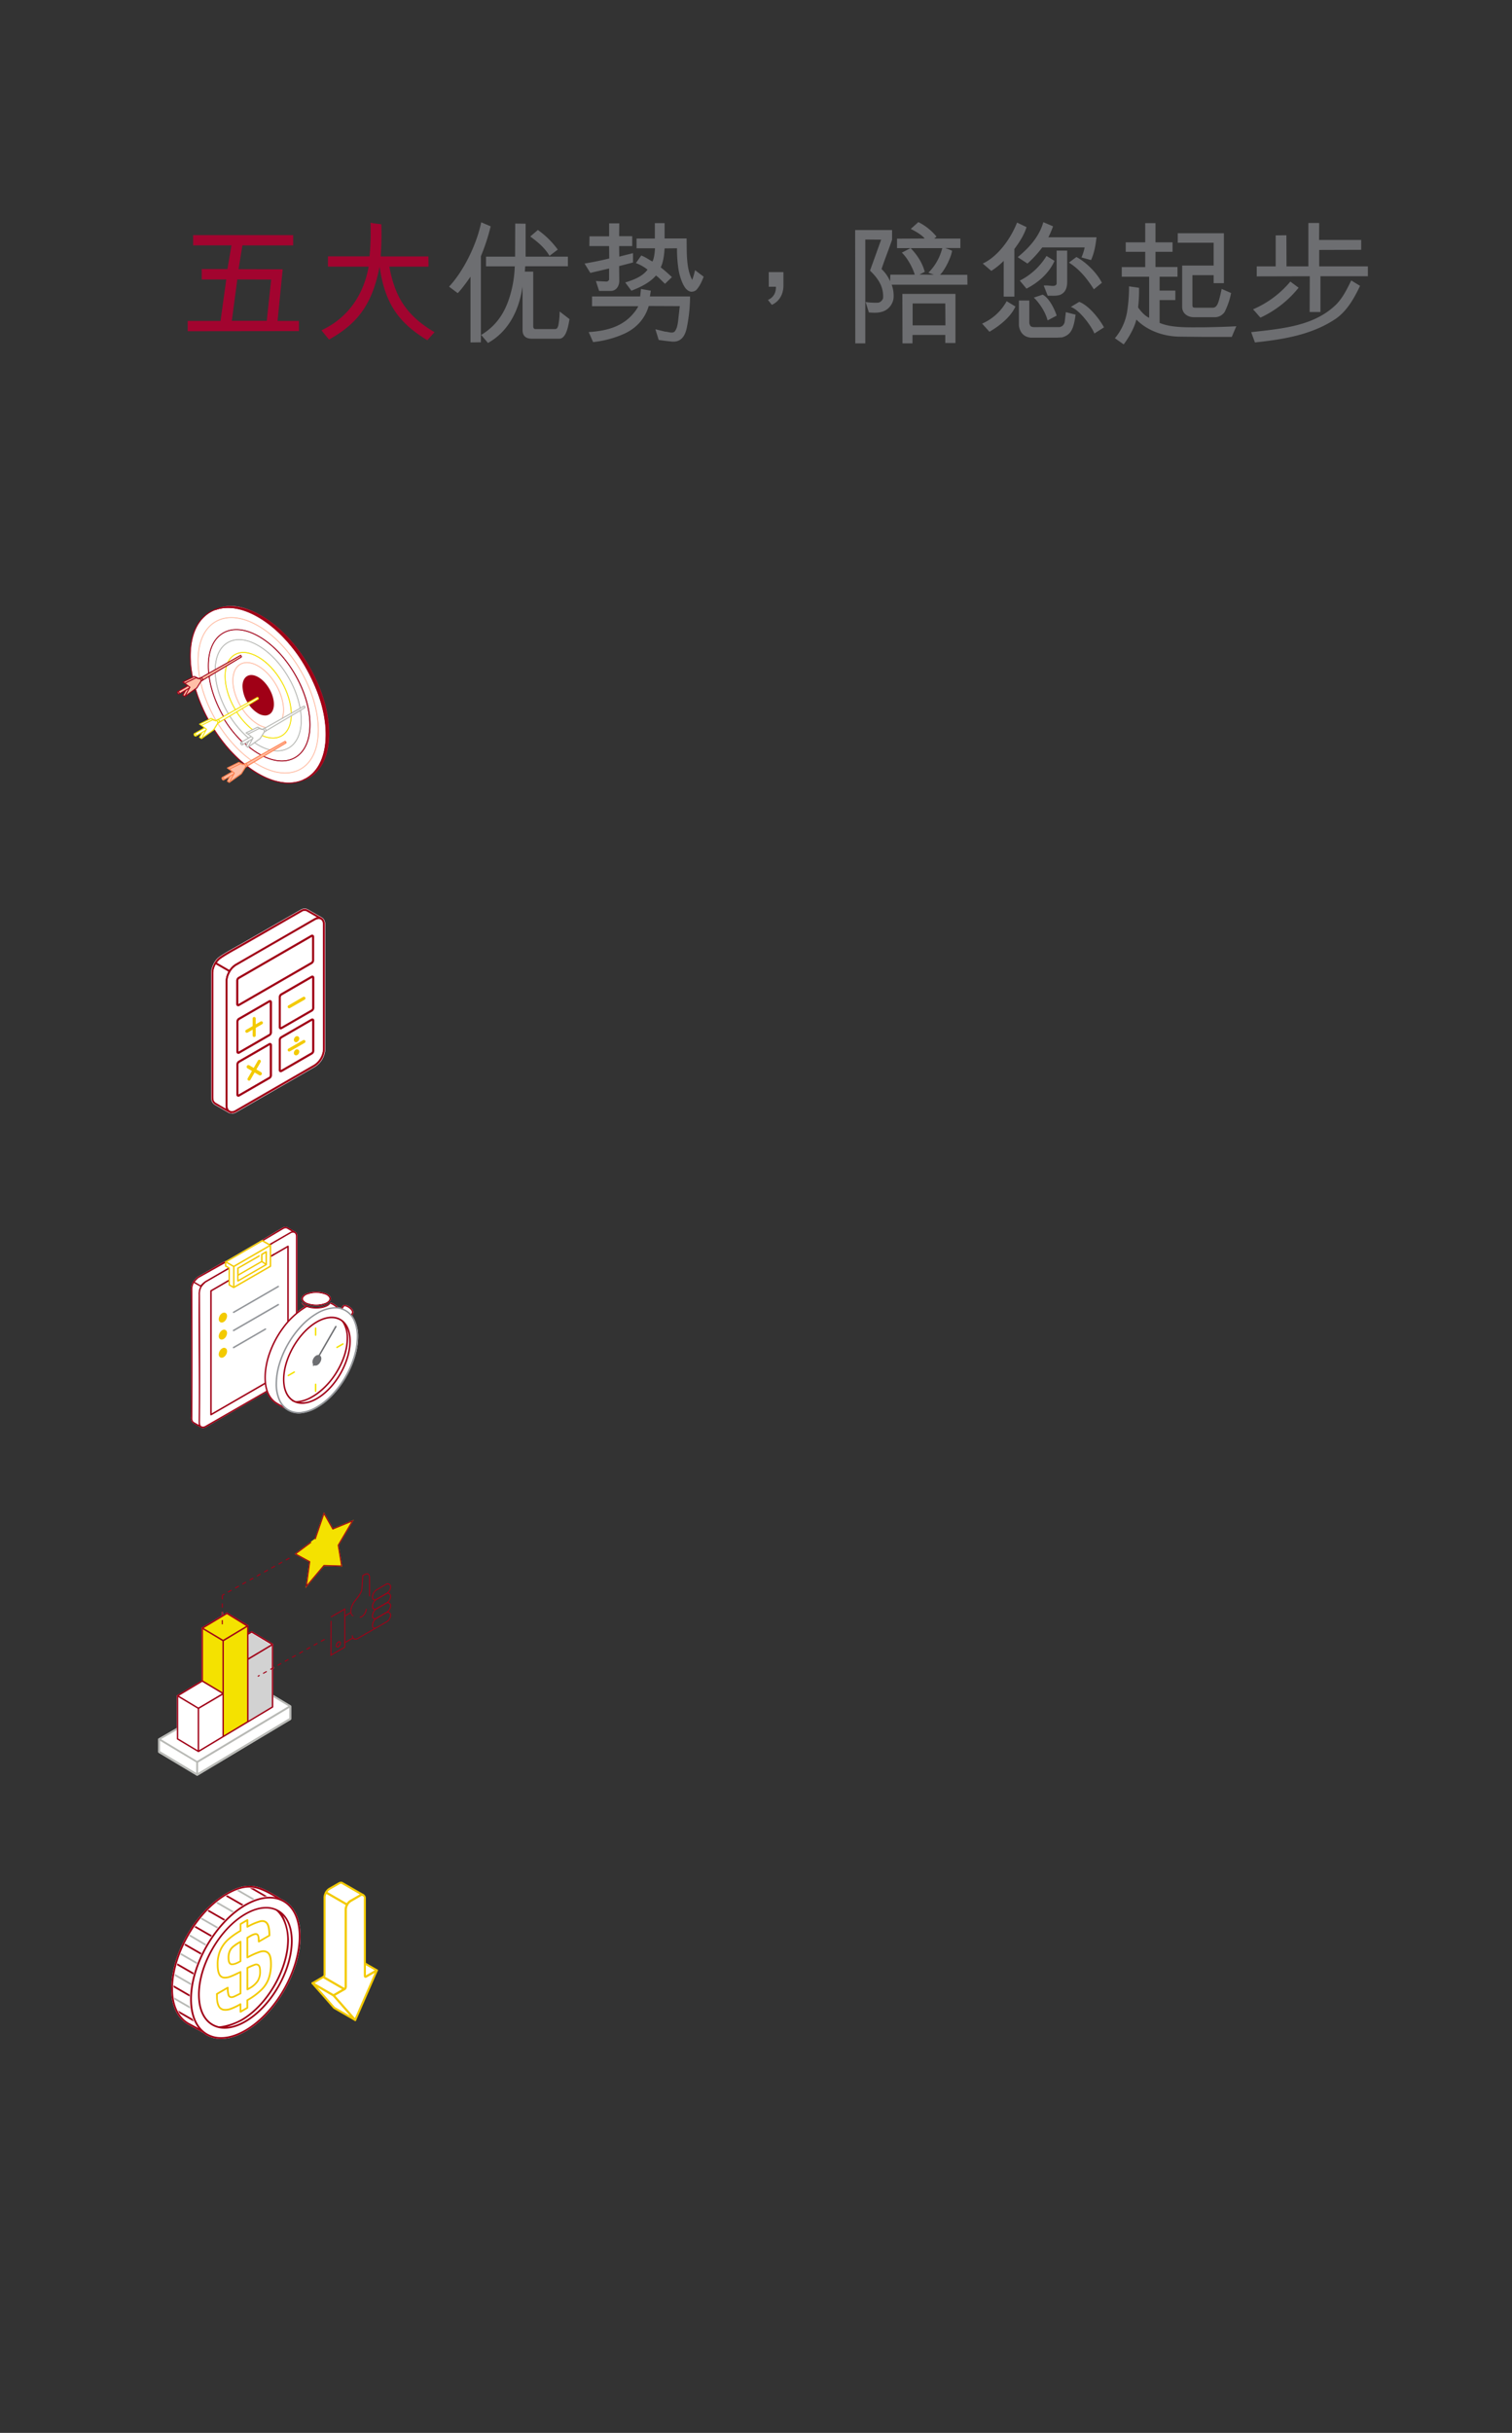 <svg id="a38f5dbe-5536-4cef-ae36-0fc24821f8c6" data-name="slide" xmlns="http://www.w3.org/2000/svg" viewBox="0 0 1131.89 1820">
  <rect x="0" y="0" width="1131.89" height="1820" fill="#333333" stroke="none"/>
  <g>
    <path d="M188.27,575.57c21.9,15.74,38.89,8.14,38.89,8.14a24.91,24.91,0,0,0,4.17-1.9c9.67-5.58,15-17.34,15-33.09s-5.3-33.56-14.92-50.22-22.42-30.17-36-38c-12.62-7.29-23.86-9.31-34.16-4.59C136.59,467.18,142.9,500,142.9,500s1.94,18,13.06,38.53c-.08.21-4.74,1.85-6.47,3.25.31.26,3.72,2.51,3.5,2.8-1.8,1.43-6.84,3.75-7.48,4.39-.38.38-.32,2,1,1.7s4.66-2.7,4.77-2.61c-.58,1-1.64,3.18-1.89,3.5.41.38,1.36.87,1.46,1,1-.7,9-6.38,9.17-7.08A107.83,107.83,0,0,0,188.27,575.57Z" fill="#fff"/>
    <path d="M227,583.32l.14.39a24.91,24.91,0,0,0,4.17-1.9c9.67-5.58,15-17.34,15-33.09s-5.3-33.56-14.92-50.22-22.42-30.17-36-38c-12.62-7.29-24.75-8.92-34.16-4.59l.18.37s26.82-12.75,60.9,32.35c.91,1.21,16.74,24.16,20.73,48C247.21,561.64,238.86,579.14,227,583.32Z" fill="#a00016" stroke="#a00016" stroke-miterlimit="10" stroke-width="0.31"/>
    <path d="M198.46,535.26a10.74,10.74,0,0,1-5.27-1.61,22.35,22.35,0,0,1-6.83-6.5s4.82-2.91,6.77-4.16c.48-.31.38-.66.17-.89s-.3-.45-.75-.42l-7.15,4a24.23,24.23,0,0,1-3.86-12.24c0-3.64,1.24-6.36,3.48-7.66s5.23-1,8.38.81c6.42,3.71,11.65,12.77,11.65,20.19,0,3.64-1.23,6.36-3.48,7.66A6.21,6.21,0,0,1,198.46,535.26Z" fill="#a00016"/>
    <path d="M213.4,578.47c-6.2,0-13.08-2.08-20.21-6.19-11.24-6.49-22-17.51-30.32-31l.35-.21c8.27,13.45,19,24.42,30.18,30.88,11.95,6.91,23.18,8,31.62,3.16s13.08-15.16,13.08-29-4.67-29.57-13.16-44.26-19.75-26.6-31.75-33.52-23.18-8-31.62-3.15-13.08,15.15-13.08,29,4.67,29.56,13.16,44.25l.22.38-.36.21-.22-.38c-8.52-14.76-13.21-30.55-13.21-44.46s4.72-24.37,13.29-29.32,19.94-3.82,32,3.16,23.38,18.91,31.9,33.66,13.21,30.55,13.21,44.47-4.72,24.37-13.29,29.31A23.3,23.3,0,0,1,213.4,578.47Z" fill="#ffbfa7" stroke="#ffbfa7" stroke-miterlimit="10" stroke-width="0.31"/>
    <path d="M216,586c-7,0-14.76-2.34-22.81-7-12.18-7-24-18.88-33.19-33.36l.34-.22c9.19,14.43,20.93,26.23,33.06,33.23,13.51,7.8,26.21,9.06,35.75,3.56s14.79-17.14,14.79-32.74-5.28-33.41-14.87-50-22.33-30.06-35.88-37.88S167,452.53,157.44,458s-14.79,17.14-14.79,32.74c0,14.77,4.78,31.64,13.45,47.5l-.36.2c-8.7-15.92-13.5-32.86-13.5-47.7,0-15.75,5.33-27.51,15-33.09s22.51-4.32,36.16,3.56,26.4,21.36,36,38,14.92,34.5,14.92,50.22-5.33,27.51-15,33.09A26.36,26.36,0,0,1,216,586Z" fill="#a00016" stroke="#a00016" stroke-miterlimit="10" stroke-width="0.31"/>
    <g>
      <path d="M207.68,561.92c-4.45,0-9.38-1.48-14.49-4.43-.93-.54-1.87-1.13-2.79-1.76l.23-.34c.91.62,1.85,1.21,2.77,1.74,8.53,4.93,16.55,5.73,22.56,2.26s9.33-10.81,9.33-20.67a49.48,49.48,0,0,0-.56-7.25l.4-.06a49,49,0,0,1,.57,7.31c0,10-3.39,17.47-9.53,21A16.75,16.75,0,0,1,207.68,561.92Z" fill="#b7b8b4" stroke="#b7b8b4" stroke-miterlimit="10" stroke-width="0.31"/>
      <path d="M170.73,534l-.38-.64c-6.1-10.56-9.46-21.87-9.46-31.84s3.39-17.47,9.53-21,14.31-2.75,23,2.26,16.74,13.54,22.84,24.1a72,72,0,0,1,8.62,22.87l-.41.07a71.54,71.54,0,0,0-8.56-22.73c-6.07-10.5-14.13-19-22.7-24s-16.55-5.73-22.56-2.26-9.33,10.82-9.33,20.67,3.34,21.13,9.4,31.63l.38.65Z" fill="#b7b8b4" stroke="#b7b8b4" stroke-miterlimit="10" stroke-width="0.31"/>
      <path d="M185.86,552.29a71.45,71.45,0,0,1-14-16.46l.35-.22a70.67,70.67,0,0,0,14,16.37Z" fill="#b7b8b4" stroke="#b7b8b4" stroke-miterlimit="10" stroke-width="0.31"/>
    </g>
    <g>
      <path d="M184.61,557.57c-.51-.44-.72-.61-1.22-1.06l.28-.31c.5.46.7.63,1.21,1.06Z" fill="#a00016" stroke="#a00016" stroke-miterlimit="10" stroke-width="0.31"/>
      <path d="M211,569.47c-5.25,0-11.06-1.76-17.09-5.24a58.08,58.08,0,0,1-7.49-5.17l.26-.32a58.68,58.68,0,0,0,7.44,5.14c10.09,5.82,19.57,6.77,26.69,2.66s11-12.79,11-24.45-4-25-11.12-37.38S204,482.24,193.86,476.39s-19.57-6.78-26.69-2.67-11,12.79-11,24.45,4,25,11.11,37.39c.11.19.08.17.19.36l-.35.21c-.12-.19-.08-.17-.19-.37-7.2-12.47-11.17-25.82-11.17-37.59s4-20.62,11.24-24.8,16.88-3.24,27.11,2.66,19.77,16,27,28.47,11.17,25.83,11.17,37.59-4,20.62-11.25,24.8A19.75,19.75,0,0,1,211,569.47Z" fill="#a00016" stroke="#a00016" stroke-miterlimit="10" stroke-width="0.31"/>
    </g>
    <path d="M181.09,555a86.27,86.27,0,0,1-13.37-16.71l.35-.22a85.8,85.8,0,0,0,13.3,16.63Z" fill="#a00016" stroke="#a00016" stroke-miterlimit="10" stroke-width="0.31"/>
    <path d="M202.85,544.76l0-.41a8.69,8.69,0,0,0,3.77-1.19,9.9,9.9,0,0,0,3-2.88l.34.23a10.37,10.37,0,0,1-3.18,3A9.07,9.07,0,0,1,202.85,544.76Z" fill="#fff"/>
    <path d="M211.5,537.4l-.39-.13a19.47,19.47,0,0,0,.93-6.2c0-5.81-2-12.4-5.52-18.57s-8.3-11.16-13.33-14.07-9.68-3.35-13.19-1.33-5.45,6.32-5.45,12.09,2,12.41,5.53,18.57c.14.26.29.51.44.76l-.35.21-.45-.76c-3.59-6.23-5.58-12.9-5.58-18.78s2-10.34,5.66-12.44,8.47-1.63,13.6,1.33,9.87,8,13.47,14.21,5.58,12.9,5.58,18.78A19.68,19.68,0,0,1,211.5,537.4Z" fill="#ffbfa7" stroke="#ffbfa7" stroke-miterlimit="10" stroke-width="0.31"/>
    <path d="M198.93,544.49a20.14,20.14,0,0,1-5.74-2.31,37.61,37.61,0,0,1-12-11.9l.34-.23a37.24,37.24,0,0,0,11.91,11.78,19.58,19.58,0,0,0,5.62,2.26Z" fill="#ffbfa7" stroke="#ffbfa7" stroke-miterlimit="10" stroke-width="0.31"/>
    <g>
      <path d="M204.37,552.33a20.41,20.41,0,0,1-8.22-1.9l.16-.37c5.43,2.39,10.54,2.48,14.41.25,4.36-2.52,6.9-7.76,7.14-14.76h.41c-.25,7.15-2.85,12.51-7.35,15.1A12.85,12.85,0,0,1,204.37,552.33Z" fill="#f4e200" stroke="#f4e200" stroke-miterlimit="10" stroke-width="0.31"/>
      <path d="M217.86,533.46c-.21-7.36-2.77-15.65-7.22-23.34-4.66-8.08-10.86-14.63-17.45-18.43s-12.7-4.4-17.32-1.74-7.16,8.3-7.16,15.87,2.57,16.25,7.24,24.33l.39.67L176,531l-.4-.68c-4.7-8.14-7.29-16.85-7.29-24.53s2.62-13.48,7.37-16.22,11-2.13,17.73,1.73,12.9,10.44,17.6,18.58c4.48,7.76,7.06,16.11,7.27,23.54Z" fill="#f4e200" stroke="#f4e200" stroke-miterlimit="10" stroke-width="0.31"/>
      <path d="M188.8,545.94A53.14,53.14,0,0,1,177,532.7l.34-.22a52.89,52.89,0,0,0,11.69,13.14Z" fill="#f4e200" stroke="#f4e200" stroke-miterlimit="10" stroke-width="0.31"/>
    </g>
    <g>
      <path d="M185.49,559.17l-1.38-.87A.21.21,0,0,1,184,558l2.08-3.81.36.2-2,3.64,1.22.77Z" fill="#b7b8b4" stroke="#b7b8b4" stroke-miterlimit="10" stroke-width="0.31"/>
      <g>
        <rect x="179.75" y="553" width="8.89" height="0.41" transform="translate(-251.07 165.24) rotate(-29.87)" fill="#b7b8b4" stroke="#b7b8b4" stroke-miterlimit="10" stroke-width="0.31"/>
        <rect x="180.74" y="554.77" width="8.87" height="0.41" transform="translate(-252.82 167.1) rotate(-30.02)" fill="#b7b8b4" stroke="#b7b8b4" stroke-miterlimit="10" stroke-width="0.31"/>
        <path d="M199.08,547l-.21-.35L228,529.3l.05,0a.16.16,0,0,0,0-.13.84.84,0,0,0-.38-.65.17.17,0,0,0-.14,0l0,0L198.19,545l-.2-.35,29.3-16.53a.51.51,0,0,1,.63,0,1.26,1.26,0,0,1,.58,1,.56.56,0,0,1-.13.39.2.2,0,0,1-.08.1Z" fill="#b7b8b4" stroke="#b7b8b4" stroke-miterlimit="10" stroke-width="0.31"/>
        <path d="M181.19,557.42a.9.9,0,0,1-.43-.12,1.8,1.8,0,0,1-.82-1.42.72.72,0,0,1,.32-.65.73.73,0,0,1,.71,0,1.8,1.8,0,0,1,.82,1.42.74.74,0,0,1-.31.65A.59.59,0,0,1,181.19,557.42Zm-.64-1.85-.09,0c-.07,0-.11.14-.11.29a1.39,1.39,0,0,0,.62,1.06.32.32,0,0,0,.3,0c.07,0,.11-.14.11-.29a1.36,1.36,0,0,0-.62-1.06A.4.4,0,0,0,180.55,555.57Z" fill="#b7b8b4" stroke="#b7b8b4" stroke-miterlimit="10" stroke-width="0.31"/>
        <path d="M197.81,547.86l-.21-.36,1.16-.69a.44.44,0,0,0,.16-.4,1.67,1.67,0,0,0-.74-1.28.44.44,0,0,0-.37-.06.1.1,0,0,1-.07,0l-1.12.65-.21-.35,1.2-.69a.29.29,0,0,1,.1,0,.86.86,0,0,1,.68.11,2.06,2.06,0,0,1,.94,1.63.85.85,0,0,1-.36.76Z" fill="#b7b8b4" stroke="#b7b8b4" stroke-miterlimit="10" stroke-width="0.31"/>
        <path d="M185.6,559.2a.19.19,0,0,1-.14-.05.2.2,0,0,1,0-.25l3.72-6.81-3.66-2.81a.18.18,0,0,1-.08-.18.2.2,0,0,1,.11-.17l8.43-4.14a.26.26,0,0,1,.15,0l2.21.69a.73.73,0,0,1,.92,0,2,2,0,0,1,.95,1.63.84.84,0,0,1-.21.6l-3.11,5s0,.05-.06.06l-9.07,6.47A.27.27,0,0,1,185.6,559.2Zm.39-10,3.54,2.71a.2.2,0,0,1,.06.26l-3.38,6.18,8.31-5.92,3.07-4.9a.41.41,0,0,1,0-.09.41.41,0,0,0,.12-.34,1.68,1.68,0,0,0-.74-1.28c-.1,0-.35-.17-.47,0a.21.21,0,0,1-.24.1l-2.26-.71Z" fill="#b7b8b4" stroke="#b7b8b4" stroke-miterlimit="10" stroke-width="0.31"/>
      </g>
      <path d="M185.49,549.29l-1.38-.87a.19.19,0,0,1-.09-.18.2.2,0,0,1,.11-.18l8.66-4.27a.19.19,0,0,1,.18,0l3.5,1.74-.19.36-3.4-1.69-8.24,4.07,1.07.67Z" fill="#b7b8b4" stroke="#b7b8b4" stroke-miterlimit="10" stroke-width="0.31"/>
    </g>
    <g>
      <path d="M150.65,552.64l-1.38-.87a.22.22,0,0,1-.07-.28l2.08-3.8.36.19-2,3.64,1.22.77Z" fill="#f4e200" stroke="#f4e200" stroke-miterlimit="10" stroke-width="0.31"/>
      <g>
        <rect x="144.9" y="546.46" width="8.89" height="0.41" transform="translate(-252.4 146.98) rotate(-29.87)" fill="#f4e200" stroke="#f4e200" stroke-miterlimit="10" stroke-width="0.31"/>
        <rect x="145.9" y="548.23" width="8.87" height="0.41" transform="translate(-254.25 148.82) rotate(-30.02)" fill="#f4e200" stroke="#f4e200" stroke-miterlimit="10" stroke-width="0.31"/>
        <path d="M164.24,540.49l-.21-.35,29.13-17.37s0,0,.05-.06,0-.09,0-.12a.85.85,0,0,0-.38-.65s-.1-.05-.13,0a.21.21,0,0,1-.14.07l-29.25,16.5-.2-.36,29.32-16.54.05,0a.51.51,0,0,1,.56,0,1.28,1.28,0,0,1,.58,1,.6.6,0,0,1-.13.38.2.2,0,0,1-.08.1Z" fill="#f4e200" stroke="#f4e200" stroke-miterlimit="10" stroke-width="0.31"/>
        <path d="M146.35,550.88a.88.88,0,0,1-.43-.12,1.8,1.8,0,0,1-.82-1.42.72.72,0,0,1,.31-.64.7.7,0,0,1,.72,0,1.78,1.78,0,0,1,.82,1.42.71.71,0,0,1-.32.64A.53.53,0,0,1,146.35,550.88ZM145.7,549l-.08,0a.33.33,0,0,0-.11.29,1.36,1.36,0,0,0,.62,1.06.32.32,0,0,0,.3.05.31.31,0,0,0,.11-.28,1.41,1.41,0,0,0-.62-1.07A.51.51,0,0,0,145.7,549Z" fill="#f4e200" stroke="#f4e200" stroke-miterlimit="10" stroke-width="0.31"/>
        <path d="M163,541.32l-.21-.35,1.16-.7a.44.44,0,0,0,.16-.4,1.65,1.65,0,0,0-.74-1.27.45.45,0,0,0-.38-.08l-1.19.69-.2-.36,1.19-.69a.82.82,0,0,1,.78.08,2.06,2.06,0,0,1,1,1.63.83.83,0,0,1-.37.76Z" fill="#f4e200" stroke="#f4e200" stroke-miterlimit="10" stroke-width="0.31"/>
        <path d="M150.76,552.67a.24.24,0,0,1-.14,0,.21.21,0,0,1,0-.26l3.72-6.81-3.67-2.81a.23.23,0,0,1-.08-.18.2.2,0,0,1,.12-.16l8.43-4.14a.19.19,0,0,1,.15,0l2.21.69a.74.74,0,0,1,.92,0,2.08,2.08,0,0,1,1,1.64.86.86,0,0,1-.21.6l-3.11,5-.06,0-9.07,6.47A.28.28,0,0,1,150.76,552.67Zm.39-10,3.54,2.71a.2.2,0,0,1,.05.26l-3.37,6.19,8.31-5.93,3.07-4.9a.14.14,0,0,1,.05-.08.48.48,0,0,0,.12-.34,1.65,1.65,0,0,0-.74-1.28c-.13-.08-.36-.17-.47,0a.21.21,0,0,1-.24.09l-2.27-.71Z" fill="#f4e200" stroke="#f4e200" stroke-miterlimit="10" stroke-width="0.31"/>
      </g>
      <path d="M150.65,542.75l-1.38-.87a.22.22,0,0,1-.1-.18.21.21,0,0,1,.12-.17l8.66-4.28a.19.19,0,0,1,.18,0l3.49,1.74-.18.37-3.4-1.7-8.24,4.07,1.07.68Z" fill="#f4e200" stroke="#f4e200" stroke-miterlimit="10" stroke-width="0.31"/>
    </g>
    <g>
      <path d="M133.13,517.29l7.5-4.27L137,510.18l8.58-4.12,3.38,1.62,1.37-.78.59-.1,29.22-16.47.58.49,0,.64-30,18-3.29,5-9,6.38-1.42-.84,1.91-3.58-4.9,2.75a1.18,1.18,0,0,1-1-.74A1.41,1.41,0,0,1,133.13,517.29Z" fill="#ffbfa7"/>
      <g>
        <path d="M138.18,521.13l-1.37-.87a.2.2,0,0,1-.07-.27l2.07-3.78.35.19-2,3.62,1.21.76Z" fill="#a00016" stroke="#a00016" stroke-miterlimit="10" stroke-width="0.31"/>
        <rect x="132.47" y="514.99" width="8.84" height="0.41" transform="translate(-238.57 136.78) rotate(-29.9)" fill="#a00016" stroke="#a00016" stroke-miterlimit="10" stroke-width="0.31"/>
        <rect x="133.45" y="516.75" width="8.82" height="0.41" transform="translate(-240.25 138.44) rotate(-30.04)" fill="#a00016" stroke="#a00016" stroke-miterlimit="10" stroke-width="0.31"/>
        <path d="M151.7,509.05l-.21-.35,29-17.28,0-.06s0-.08,0-.12a.86.86,0,0,0-.37-.65c-.08,0-.13,0-.14,0l-.06,0-29.16,16.46-.2-.36,29.14-16.44a.5.5,0,0,1,.62,0,1.26,1.26,0,0,1,.58,1,.53.53,0,0,1-.13.38.18.18,0,0,1-.07.1Z" fill="#a00016" stroke="#a00016" stroke-miterlimit="10" stroke-width="0.31"/>
        <path d="M133.9,519.39a.79.79,0,0,1-.42-.13,1.76,1.76,0,0,1-.82-1.41.63.63,0,0,1,1-.59,1.79,1.79,0,0,1,.82,1.41.69.69,0,0,1-.31.64.6.6,0,0,1-.29.08m-.64-1.85-.08,0a.33.33,0,0,0-.11.29,1.38,1.38,0,0,0,.61,1.06c.13.07.24.09.3.05s.11-.14.11-.29a1.4,1.4,0,0,0-.61-1.06.55.55,0,0,0-.22-.07" fill="#a00016" stroke="#a00016" stroke-miterlimit="10" stroke-width="0.31"/>
        <path d="M150.43,509.87l-.2-.35,1.15-.69a.43.43,0,0,0,.16-.39,1.67,1.67,0,0,0-.74-1.28.4.4,0,0,0-.37-.05l-.06,0-1.12.64-.21-.35,1.19-.69.11,0a.83.83,0,0,1,.67.1,2.06,2.06,0,0,1,.94,1.63.83.83,0,0,1-.37.75Z" fill="#a00016" stroke="#a00016" stroke-miterlimit="10" stroke-width="0.31"/>
        <path d="M138.29,521.16a.24.24,0,0,1-.14,0,.2.2,0,0,1,0-.25l3.7-6.78-3.64-2.79a.18.18,0,0,1-.08-.18.22.22,0,0,1,.11-.17l8.38-4.11a.2.2,0,0,1,.15,0l2.2.69a.73.73,0,0,1,.92,0,2,2,0,0,1,.94,1.62.8.8,0,0,1-.21.6l-3.09,4.95s0,0-.06.06l-9,6.43a.19.19,0,0,1-.12,0m.38-10,3.53,2.69a.22.22,0,0,1,.06.26l-3.37,6.16,8.27-5.9,3.05-4.87a.24.24,0,0,1,.06-.09.45.45,0,0,0,.11-.34,1.64,1.64,0,0,0-.73-1.27c-.1-.06-.35-.17-.47,0a.2.2,0,0,1-.23.09l-2.26-.7Z" fill="#a00016" stroke="#a00016" stroke-miterlimit="10" stroke-width="0.31"/>
        <path d="M138.18,511.3l-1.37-.87a.22.22,0,0,1-.1-.18.21.21,0,0,1,.12-.17l8.61-4.26a.28.28,0,0,1,.18,0l3.48,1.73-.18.37-3.39-1.68-8.2,4,1.07.68Z" fill="#a00016" stroke="#a00016" stroke-miterlimit="10" stroke-width="0.31"/>
      </g>
    </g>
    <g>
      <path d="M166.44,581.58l7.5-4.27-3.67-2.84,8.57-4.12,3.39,1.62,1.37-.78.59-.1,29.21-16.47.59.49-.05.64-30,18-3.28,5.05-9,6.37-1.42-.83,1.91-3.58-4.9,2.75a1.17,1.17,0,0,1-1-.74A1.38,1.38,0,0,1,166.44,581.58Z" fill="#ffbfa7"/>
      <g>
        <path d="M171.5,585.42l-1.38-.87a.21.21,0,0,1-.07-.27l2.07-3.79.36.2-2,3.62,1.21.76Z" fill="#ff804e" stroke="#ff804e" stroke-miterlimit="10" stroke-width="0.31"/>
        <rect x="165.78" y="579.28" width="8.84" height="0.41" transform="translate(-266.18 161.94) rotate(-29.9)" fill="#ff804e" stroke="#ff804e" stroke-miterlimit="10" stroke-width="0.31"/>
        <rect x="166.77" y="581.04" width="8.82" height="0.41" transform="translate(-267.96 163.75) rotate(-30.04)" fill="#ff804e" stroke="#ff804e" stroke-miterlimit="10" stroke-width="0.31"/>
        <path d="M185,573.34l-.21-.35,29-17.28.05-.06s0-.09,0-.12a.87.87,0,0,0-.38-.65c-.07,0-.13,0-.14,0l0,0-29.17,16.45-.2-.35,29.14-16.44a.51.51,0,0,1,.63,0,1.27,1.27,0,0,1,.58,1,.6.6,0,0,1-.13.38.2.2,0,0,1-.08.1Z" fill="#ff804e" stroke="#ff804e" stroke-miterlimit="10" stroke-width="0.31"/>
        <path d="M167.21,583.68a.92.92,0,0,1-.42-.13,1.78,1.78,0,0,1-.81-1.41.7.7,0,0,1,.31-.64.71.71,0,0,1,.71,0,1.78,1.78,0,0,1,.81,1.41.7.7,0,0,1-.31.64.57.57,0,0,1-.29.08m-.63-1.85-.09,0a.36.36,0,0,0-.1.29,1.38,1.38,0,0,0,.61,1.06.32.32,0,0,0,.3,0c.07,0,.1-.15.1-.29a1.4,1.4,0,0,0-.61-1.06.52.52,0,0,0-.21-.07" fill="#ff804e" stroke="#ff804e" stroke-miterlimit="10" stroke-width="0.31"/>
        <path d="M183.75,574.16l-.21-.35,1.16-.69c.08,0,.15-.18.15-.4a1.65,1.65,0,0,0-.73-1.27.44.44,0,0,0-.37-.06.11.11,0,0,1-.07,0l-1.12.65-.2-.35,1.19-.69a.29.29,0,0,1,.1,0,.83.83,0,0,1,.67.11,2,2,0,0,1,.94,1.62.82.82,0,0,1-.36.75Z" fill="#ff804e" stroke="#ff804e" stroke-miterlimit="10" stroke-width="0.31"/>
        <path d="M171.6,585.45a.24.24,0,0,1-.13-.05.22.22,0,0,1-.05-.25l3.71-6.78-3.65-2.79a.18.18,0,0,1-.08-.18.23.23,0,0,1,.11-.17l8.39-4.11a.19.19,0,0,1,.15,0l2.2.69a.73.73,0,0,1,.92,0,2,2,0,0,1,.93,1.62.86.86,0,0,1-.2.6l-3.1,4.95a.1.1,0,0,1-.05.06l-9,6.43a.16.16,0,0,1-.12,0m.39-10,3.52,2.7a.2.2,0,0,1,.06.26l-3.36,6.15,8.27-5.89,3.05-4.87a.19.19,0,0,1,.05-.09.41.41,0,0,0,.12-.34,1.65,1.65,0,0,0-.74-1.27c-.1-.06-.35-.17-.46,0a.21.21,0,0,1-.24.09l-2.26-.7Z" fill="#ff804e" stroke="#ff804e" stroke-miterlimit="10" stroke-width="0.31"/>
        <path d="M171.5,575.59l-1.38-.87a.19.19,0,0,1-.09-.18.18.18,0,0,1,.11-.17l8.61-4.26a.21.21,0,0,1,.19,0l3.47,1.73-.18.37-3.39-1.69-8.19,4.05,1.06.67Z" fill="#ff804e" stroke="#ff804e" stroke-miterlimit="10" stroke-width="0.31"/>
      </g>
    </g>
  </g>
  <g>
    <path d="M240.86,686.45l-10.55-6.1a4.69,4.69,0,0,0-2.21-.54,6.66,6.66,0,0,0-2.22.42l-45.34,26c-.58.34-1.37.78-2.28,1.29l-.71.39c-6.12,3.41-12.78,7.2-14.79,9.22h0a9.83,9.83,0,0,0-1.21,1.4c-.32.43-.61.87-.86,1.27l-.12.19,0,0-.26.46-.07.12h0L160,721l0,.07,0,.08h0a14.88,14.88,0,0,0-1.82,6.68V821c.09,1.84.36,3.77,2.52,5.26l10.23,5.91.27.15a7,7,0,0,0,1.18.44l.79.11a6.89,6.89,0,0,0,3.87-1l58.94-34a16.5,16.5,0,0,0,7.47-12.92V691.75C243.37,689.26,242.48,687.37,240.86,686.45Z" fill="#fff"/>
    <g>
      <path d="M240,688c-1-.61-2.51-.42-4.08.48l-58.94,34a10.34,10.34,0,0,0-1.88,1.44h0c-1.92,1.46-3.39,4.77-3.39,4.77h0a13,13,0,0,0-1.29,5.2v93.15h0c.09,1.64.32,2.64,1.29,3.49a4.87,4.87,0,0,0,1.32.57,2,2,0,0,0,.43.06,5.47,5.47,0,0,0,2.66-.84l58.94-34a14.82,14.82,0,0,0,6.58-11.4V691.75C241.6,689.92,241,688.58,240,688Zm-63.17,45.53a3.28,3.28,0,0,1,1.53-2.64l54.43-31.43a1.79,1.79,0,0,1,.92-.26,1.42,1.42,0,0,1,.73.19,1.61,1.61,0,0,1,.76,1.46v17.62a3.33,3.33,0,0,1-1.53,2.64l-54.44,31.42a1.52,1.52,0,0,1-2.4-1.39Zm26.79,70.92a3.25,3.25,0,0,1-1.52,2.63l-22.72,13.11a1.52,1.52,0,0,1-2.41-1.38V796.22a3.31,3.31,0,0,1,1.53-2.64l22.72-13.11a1.8,1.8,0,0,1,.92-.27,1.33,1.33,0,0,1,.72.2,1.59,1.59,0,0,1,.76,1.45Zm0-32.07a3.26,3.26,0,0,1-1.52,2.64l-22.72,13.12a1.67,1.67,0,0,1-1.64.08,1.63,1.63,0,0,1-.77-1.47V764.16a3.33,3.33,0,0,1,1.53-2.65l22.71-13.11a1.92,1.92,0,0,1,.92-.26,1.42,1.42,0,0,1,.73.19,1.63,1.63,0,0,1,.76,1.47Zm31.71,13.75a3.26,3.26,0,0,1-1.52,2.64l-22.71,13.12a1.69,1.69,0,0,1-1.65.08,1.62,1.62,0,0,1-.76-1.47V777.9a3.31,3.31,0,0,1,1.52-2.64l22.72-13.11a1.79,1.79,0,0,1,.92-.26,1.45,1.45,0,0,1,.73.19,1.61,1.61,0,0,1,.75,1.47Zm0-32.06a3.27,3.27,0,0,1-1.52,2.64L211.08,769.8a1.63,1.63,0,0,1-1.66.08,1.62,1.62,0,0,1-.75-1.46V745.85a3.32,3.32,0,0,1,1.52-2.64l22.72-13.12a1.9,1.9,0,0,1,.93-.26,1.41,1.41,0,0,1,.72.19,1.62,1.62,0,0,1,.75,1.46Z" fill="none" stroke="#fff" stroke-miterlimit="10" stroke-width="0.25"/>
      <path d="M172.15,724.53h0a14,14,0,0,1,3.91-3.58l58.94-34a8.6,8.6,0,0,1,1.78-.79l-7.34-4.25a3.54,3.54,0,0,0-2.87-.06l-45.18,25.95-2.68,1.51-.45.25c-4.18,2.34-10.86,6.07-13.55,8.21a28.73,28.73,0,0,0-2.24,2.41l9,5.19Z" fill="none" stroke="#fff" stroke-miterlimit="10" stroke-width="0.25"/>
      <path d="M172.44,832.84m.65.07a6.89,6.89,0,0,0,3.87-1l58.94-34a16.5,16.5,0,0,0,7.47-12.92V691.75c0-2.49-.89-4.38-2.51-5.3l-10.55-6.1a4.69,4.69,0,0,0-2.21-.54,6.66,6.66,0,0,0-2.22.42l-45.34,26c-.58.34-1.37.78-2.28,1.29l-.71.39c-6.12,3.41-12.78,7.2-14.79,9.22h0a10.51,10.51,0,0,0-1.21,1.4c-.32.43-.61.87-.86,1.27l-.12.19,0,0-.26.46-.07.12h0L160,721l0,.07,0,.08h0a14.88,14.88,0,0,0-1.82,6.68V821c.09,1.84.36,3.77,2.52,5.26l10.23,5.91.27.15a7,7,0,0,0,1.18.44m-7.57-115c2.69-2.14,9.37-5.87,13.55-8.21l.45-.25,2.68-1.51,45.18-25.95a3.54,3.54,0,0,1,2.87.06l7.34,4.25a8.6,8.6,0,0,0-1.78.79l-58.94,34a14,14,0,0,0-3.91,3.58h0l-.68.82-9-5.19A28.73,28.73,0,0,1,164.73,717.75Zm-3.15,107c-1.35-.91-1.62-1.95-1.71-3.81V727.84a13,13,0,0,1,1.62-5.89l.13-.25,9,5.19-.12.23a14.7,14.7,0,0,0-1.86,6.78v93.21c0,.42,0,.89.1,1.33l.07.54Zm80-39.87a14.82,14.82,0,0,1-6.58,11.4l-58.94,34a5.47,5.47,0,0,1-2.66.84,2,2,0,0,1-.43-.06,4.87,4.87,0,0,1-1.32-.57c-1-.85-1.2-1.85-1.29-3.49h0V733.91a13,13,0,0,1,1.29-5.2h0s1.47-3.31,3.39-4.77h0a10.34,10.34,0,0,1,1.88-1.44l58.94-34c1.57-.9,3-1.09,4.08-.48s1.62,1.94,1.62,3.77Z" fill="#a00016" stroke="#fff" stroke-miterlimit="10" stroke-width="0.25"/>
      <path d="M168.63,827.11V733.9a14.7,14.7,0,0,1,1.86-6.78l.12-.23-9-5.19-.13.25a13,13,0,0,0-1.62,5.89V821c.09,1.86.36,2.9,1.71,3.81L168.8,829l-.07-.54C168.67,828,168.65,827.53,168.63,827.11Z" fill="#fff" stroke="#fff" stroke-miterlimit="10" stroke-width="0.25"/>
      <path d="M234.56,762.08a1.45,1.45,0,0,0-.73-.19,1.79,1.79,0,0,0-.92.26l-22.72,13.11a3.31,3.31,0,0,0-1.52,2.64v22.58a1.62,1.62,0,0,0,.76,1.47,1.69,1.69,0,0,0,1.65-.08l22.71-13.12a3.26,3.26,0,0,0,1.52-2.64V763.55A1.61,1.61,0,0,0,234.56,762.08Zm-1,24a1.57,1.57,0,0,1-.63,1.11l-22.49,13V777.9a1.5,1.5,0,0,1,.65-1.1l22.47-13Z" fill="#a00016"/>
      <path d="M210.43,777.9v22.29l22.49-13a1.57,1.57,0,0,0,.63-1.11V763.83l-22.47,13A1.5,1.5,0,0,0,210.43,777.9Zm12.13,11.3a1.87,1.87,0,0,1-1,.27,1.58,1.58,0,0,1-.8-.2,1.72,1.72,0,0,1-.83-1.55,3.05,3.05,0,0,1,1.43-2.47,1.66,1.66,0,0,1,2.58,1.49A3,3,0,0,1,222.56,789.2Zm-1.16-13.79a1.65,1.65,0,0,1,2.58,1.48,3.06,3.06,0,0,1-1.42,2.48,2.09,2.09,0,0,1-1,.27,1.51,1.51,0,0,1-.8-.22,1.71,1.71,0,0,1-.83-1.55A3,3,0,0,1,221.4,775.41Zm-5.47,9.05,11-6.33a1.15,1.15,0,0,1,1.15,2l-11,6.33a1.17,1.17,0,0,1-.57.16,1.13,1.13,0,0,1-1-.58A1.16,1.16,0,0,1,215.93,784.46Z" fill="#fff" stroke="#fff" stroke-miterlimit="10" stroke-width="0.25"/>
      <path d="M202.84,780.4a1.33,1.33,0,0,0-.72-.2,1.8,1.8,0,0,0-.92.27l-22.72,13.11a3.31,3.31,0,0,0-1.53,2.64v22.57a1.52,1.52,0,0,0,2.41,1.38l22.72-13.11a3.25,3.25,0,0,0,1.52-2.63V781.85A1.59,1.59,0,0,0,202.84,780.4Zm-1,24a1.51,1.51,0,0,1-.64,1.1l-22.47,13V796.22a1.48,1.48,0,0,1,.65-1.1l22.46-13Z" fill="#a00016"/>
      <path d="M178.72,796.22v22.29l22.47-13a1.51,1.51,0,0,0,.64-1.1V782.15l-22.46,13A1.48,1.48,0,0,0,178.72,796.22Zm6,1.16a1.3,1.3,0,0,1,1.8-.49l3.38,2,3.19-5.53a1.15,1.15,0,1,1,2,1.16L191.93,800l3.43,2a1.32,1.32,0,0,1-.66,2.46,1.31,1.31,0,0,1-.66-.18l-3.43-2-3.19,5.53a1.12,1.12,0,0,1-1,.57,1.22,1.22,0,0,1-.58-.15,1.16,1.16,0,0,1-.42-1.58l3.19-5.52-3.39-2A1.29,1.29,0,0,1,184.75,797.38Z" fill="#fff" stroke="#fff" stroke-miterlimit="10" stroke-width="0.25"/>
      <path d="M234.56,730a1.41,1.41,0,0,0-.72-.19,1.9,1.9,0,0,0-.93.26l-22.72,13.12a3.32,3.32,0,0,0-1.52,2.64v22.57a1.62,1.62,0,0,0,.75,1.46,1.63,1.63,0,0,0,1.66-.08l22.71-13.11a3.27,3.27,0,0,0,1.52-2.64V731.48A1.62,1.62,0,0,0,234.56,730Zm-1,24a1.54,1.54,0,0,1-.64,1.11l-22.48,13V745.85a1.53,1.53,0,0,1,.65-1.11l22.47-13Z" fill="#a00016"/>
      <path d="M210.43,745.85v22.28l22.48-13a1.54,1.54,0,0,0,.64-1.11V731.77l-22.47,13A1.53,1.53,0,0,0,210.43,745.85Zm5.5,6.27,11-6.33a1.14,1.14,0,0,1,1.57.42,1.15,1.15,0,0,1-.42,1.58l-11,6.32a1.07,1.07,0,0,1-.57.16,1.15,1.15,0,0,1-.58-2.15Z" fill="#fff" stroke="#fff" stroke-miterlimit="10" stroke-width="0.25"/>
      <path d="M202.84,748.33a1.42,1.42,0,0,0-.73-.19,1.92,1.92,0,0,0-.92.26l-22.71,13.11a3.33,3.33,0,0,0-1.53,2.65v22.57a1.63,1.63,0,0,0,.77,1.47,1.67,1.67,0,0,0,1.64-.08L202.08,775a3.26,3.26,0,0,0,1.52-2.64V749.8A1.63,1.63,0,0,0,202.84,748.33Zm-1,24a1.55,1.55,0,0,1-.63,1.12l-22.48,13V764.16a1.52,1.52,0,0,1,.64-1.11l22.47-13Z" fill="#a00016"/>
      <path d="M178.72,764.16v22.28l22.48-13a1.55,1.55,0,0,0,.63-1.12V750.08l-22.47,13A1.52,1.52,0,0,0,178.72,764.16Zm5.49,6.28,4.92-2.84v-5.66a1.15,1.15,0,0,1,2.3,0v4.33l3.76-2.17a1.16,1.16,0,0,1,1.15,2l-4.91,2.83v5.67a1.15,1.15,0,0,1-2.3,0v-4.34l-3.76,2.17a1.1,1.1,0,0,1-.57.16,1.16,1.16,0,0,1-.59-2.16Z" fill="#fff" stroke="#fff" stroke-miterlimit="10" stroke-width="0.25"/>
      <path d="M177.57,752.59a1.64,1.64,0,0,0,1.64-.08l54.44-31.42a3.33,3.33,0,0,0,1.53-2.64V700.83a1.61,1.61,0,0,0-.76-1.46,1.42,1.42,0,0,0-.73-.19,1.79,1.79,0,0,0-.92.26l-54.43,31.43a3.28,3.28,0,0,0-1.53,2.64v17.61A1.65,1.65,0,0,0,177.57,752.59Zm1-19.08a1.54,1.54,0,0,1,.64-1.11l54.19-31.28v17.33a1.58,1.58,0,0,1-.63,1.1l-54.2,31.29Z" fill="#a00016"/>
      <path d="M233.41,718.45V701.12L179.22,732.4a1.54,1.54,0,0,0-.64,1.11v17.33l54.2-31.29A1.58,1.58,0,0,0,233.41,718.45Zm-6,.15a.87.87,0,0,1-.43.76L223,721.62a.87.87,0,0,1-.87,0,.89.89,0,0,1-.44-.77v-9a.88.88,0,0,1,.44-.76l3.91-2.26a.88.88,0,0,1,.44-.12,1,1,0,0,1,.44.11.9.9,0,0,1,.44.77Z" fill="#fff" stroke="#fff" stroke-miterlimit="10" stroke-width="0.25"/>
      <path d="M216.51,786.62a1.17,1.17,0,0,0,.57-.16l11-6.33a1.15,1.15,0,0,0-1.15-2l-11,6.33a1.16,1.16,0,0,0-.42,1.58A1.13,1.13,0,0,0,216.51,786.62Z" fill="#f3ca00"/>
      <path d="M216.51,754.27a1.07,1.07,0,0,0,.57-.16l11-6.32a1.15,1.15,0,0,0,.42-1.58,1.14,1.14,0,0,0-1.57-.42l-11,6.33a1.15,1.15,0,0,0,.58,2.15Z" fill="#f3ca00"/>
      <path d="M184.8,772.6a1.1,1.1,0,0,0,.57-.16l3.76-2.17v4.34a1.15,1.15,0,0,0,2.3,0v-5.67l4.91-2.83a1.16,1.16,0,0,0-1.15-2l-3.76,2.17v-4.33a1.15,1.15,0,0,0-2.3,0v5.66l-4.92,2.84a1.16,1.16,0,0,0,.59,2.16Z" fill="#f3ca00"/>
      <path d="M185.23,799.17l3.39,2-3.19,5.52a1.16,1.16,0,0,0,.42,1.58,1.22,1.22,0,0,0,.58.15,1.12,1.12,0,0,0,1-.57l3.19-5.53,3.43,2a1.31,1.31,0,0,0,.66.18,1.32,1.32,0,0,0,.66-2.46l-3.43-2,3.18-5.52a1.15,1.15,0,1,0-2-1.16l-3.19,5.53-3.38-2a1.32,1.32,0,0,0-1.32,2.28Z" fill="#f3ca00"/>
      <path d="M223.16,785.19a1.72,1.72,0,0,0-1.76.06,3.05,3.05,0,0,0-1.43,2.47,1.72,1.72,0,0,0,.83,1.55,1.58,1.58,0,0,0,.8.2,1.87,1.87,0,0,0,1-.27,3,3,0,0,0,1.42-2.46A1.71,1.71,0,0,0,223.16,785.19Z" fill="#f3ca00"/>
      <path d="M220.8,779.42a1.51,1.51,0,0,0,.8.22,2.09,2.09,0,0,0,1-.27,3.06,3.06,0,0,0,1.42-2.48,1.65,1.65,0,0,0-2.58-1.48,3,3,0,0,0-1.43,2.46A1.71,1.71,0,0,0,220.8,779.42Z" fill="#f3ca00"/>
    </g>
  </g>
  <g>
    <g>
      <path d="M229,975.34a20.68,20.68,0,0,0,15.39,0,6.87,6.87,0,0,0,2.69-2,3,3,0,0,0,.66-1.81,3,3,0,0,0-.58-1.7,6.94,6.94,0,0,0-2.72-2.07,20.78,20.78,0,0,0-15.38,0,6.89,6.89,0,0,0-2.73,2.05,2.88,2.88,0,0,0-.62,1.75,3,3,0,0,0,.62,1.76A6.74,6.74,0,0,0,229,975.34Z" fill="#fff"/>
      <path d="M265.76,987.78a19.54,19.54,0,0,0-2.23-3.76l.69-1.07c.93-1.33.18-2.75-.6-3.72a9,9,0,0,0-1.54-1.44,9.78,9.78,0,0,0-1.81-1.09c-1.65-.75-3-.72-3.67.08l-1.11,1.72a15,15,0,0,0-1.93-.41l-3-2.24a12.17,12.17,0,0,0-2.9-1.52,8.63,8.63,0,0,1-2.7,1.82,10.2,10.2,0,0,1-1,.4,13.8,13.8,0,0,1-3.18,1.05,21.71,21.71,0,0,1-3.63.39h-.26a22.42,22.42,0,0,1-3.43-.24,16,16,0,0,1-3.43-.92l-.62-.28q-.49-.18-1-.39a8.81,8.81,0,0,1-2.71-1.86h0a3.09,3.09,0,0,0,.29.74,4.12,4.12,0,0,0,.5.72,6.84,6.84,0,0,0,1.3,1.09c.21.13.42.25.65.37l-.79.49a51,51,0,0,0-5,3.58V925a4.88,4.88,0,0,0-.58-2.45,3,3,0,0,0-1.05-1.09l-2.39-1.38h0l-3.36-1.94a3.46,3.46,0,0,0-1.49-.35,2.89,2.89,0,0,0-.5,0,5.71,5.71,0,0,0-1.84.67c-4.85,2.63-10.88,6.61-15.73,9.39L169,943.43a.34.34,0,0,0-.14,0s0,0-.06,0a7.43,7.43,0,0,1-1.38.44c-6.4,3.78-12.9,7.57-19.36,11.2a21.11,21.11,0,0,0-3.52,3.72,10.37,10.37,0,0,0-.59,1.14,12.71,12.71,0,0,0-.91,5.72c.15,30.09.28,62.15,0,94.25a7.45,7.45,0,0,0,.49,3.47,3.22,3.22,0,0,0,.47.67,3.84,3.84,0,0,0,.68.59l5.63,3.25a3.56,3.56,0,0,0,1.64.36l0,0,.43,0h.07a5.21,5.21,0,0,0,1.83-.66l45.48-26.29a17.57,17.57,0,0,0,5.8,8c.85.64,3,1.92,5.09,3.1l2.87,1.41h0a14.18,14.18,0,0,0,2,1.39,16.63,16.63,0,0,0,10.18,2,29.94,29.94,0,0,0,11.82-4.12,52.42,52.42,0,0,0,11.73-9.45,70.65,70.65,0,0,0,9.93-13.41,71.47,71.47,0,0,0,6.65-15.3,52.59,52.59,0,0,0,2.32-14.88A29.73,29.73,0,0,0,265.76,987.78Z" fill="#fff"/>
    </g>
    <g>
      <polyline points="210.59 1052.45 213.47 1053.86 212.22 1052.07 209.01 1050.28 209.01 1050.8" fill="#a00016"/>
      <polyline points="205.18 937.77 202.54 939.17 202.54 940.5 204.8 939.26" fill="#a00016"/>
      <polyline points="202.49 931.33 201.56 930.74 203.36 929.99 204.15 930.47 201.56 931.98" fill="#a00016"/>
      <path d="M144.5,958.85c.14,0,.09.52.22.6h.69a21.68,21.68,0,0,1,3.22-3.4l20.29-11.36v-1.25a7.83,7.83,0,0,1-1.54.49c-6.4,3.78-12.9,7.57-19.36,11.2A21.11,21.11,0,0,0,144.5,958.85Z" fill="#a00016"/>
      <path d="M211.48,918.49c-4.85,2.63-10.88,6.61-15.73,9.39.1,0-1.38,2,.42.2l.73.34L212,919.48a4.91,4.91,0,0,1,1.51-.57,2.29,2.29,0,0,1,1.37.22l2.4,1.37a6.13,6.13,0,0,1,1.43-.43l-3.36-1.94a3.46,3.46,0,0,0-1.49-.35,2.89,2.89,0,0,0-.5,0A5.71,5.71,0,0,0,211.48,918.49Z" fill="#a00016"/>
      <path d="M199.85,1040.15l-46.17,26.53a4.25,4.25,0,0,1-1.56.55,1.5,1.5,0,0,1-.23,1.11,5,5,0,0,0,2.33-.71L200.36,1041C200.23,1040.61,200,1040.51,199.85,1040.15Z" fill="#a00016"/>
      <path d="M222.11,922.54a3,3,0,0,0-1.05-1.09,3,3,0,0,0-1.58-.43,5,5,0,0,0-2.41.72l-15.92,9.17,2-.71s0,0,0,0c-.88.68.22.13.32.22l0,0a1.71,1.71,0,0,1,.22.25l.62-.35,13.25-7.66a2.89,2.89,0,0,1,2.84-.32,1.88,1.88,0,0,1,.71.72,3.82,3.82,0,0,1,.42,1.9v58.26c.26-1.65.92-.57,1.11-1.34V925A4.88,4.88,0,0,0,222.11,922.54Z" fill="#a00016"/>
      <path d="M154.22,959.29l17.49-10.1-.62-.27-.24-.5-17.17,9.92a19.28,19.28,0,0,0-3.84,3.5l.54.32a2.42,2.42,0,0,1,.66.51A18.17,18.17,0,0,1,154.22,959.29Z" fill="#a00016"/>
      <path d="M216.17,985.84V932.38a.55.55,0,0,0-.55-.55.56.56,0,0,0-.31.09L204,938.44v1.27l11.06-6.38V989C215.43,988.57,216.17,989.92,216.17,985.84Z" fill="#a00016"/>
      <path d="M198.8,1034l-40.32,23.32V966l.26-.15,12.71-7.39v-1.27l-13.8,8a.57.57,0,0,0-.27.48v92.6a.56.56,0,0,0,.87.45l39.05-22.55c0-.06,1.47-.85,1.5-.9C199.44,1034.33,198.84,1034.36,198.8,1034Z" fill="#a00016"/>
      <path d="M169.62,983a2.09,2.09,0,0,0-.77-.79,2.2,2.2,0,0,0-1.08-.28,3,3,0,0,0-1.44.42,5.45,5.45,0,0,0-1.85,1.93l0,.07a5.24,5.24,0,0,0-.72,2.49,2.93,2.93,0,0,0,.37,1.46,2.06,2.06,0,0,0,1.84,1.07,2.9,2.9,0,0,0,1.45-.43,5.26,5.26,0,0,0,1.85-1.92l0-.07a5.23,5.23,0,0,0,.71-2.49A2.92,2.92,0,0,0,169.62,983Z" fill="#f3ca00"/>
      <path d="M169.62,995.77l-.05-.08a2,2,0,0,0-.72-.71,2.12,2.12,0,0,0-1.08-.28,2.87,2.87,0,0,0-1.44.42,5.7,5.7,0,0,0-2.6,4.49,2.93,2.93,0,0,0,.37,1.46,2.16,2.16,0,0,0,.77.79l.09,0a2.06,2.06,0,0,0,1,.24,3,3,0,0,0,1.45-.42,5.37,5.37,0,0,0,1.85-1.93l0-.07a5.23,5.23,0,0,0,.71-2.49A2.87,2.87,0,0,0,169.62,995.77Z" fill="#f3ca00"/>
      <path d="M168.84,1008.55a2.14,2.14,0,0,0-1.07-.29,2.89,2.89,0,0,0-1.44.43,5.42,5.42,0,0,0-1.85,1.92,5.32,5.32,0,0,0-.75,2.56,2.9,2.9,0,0,0,.37,1.46,2.09,2.09,0,0,0,.77.79l.09.05a2.17,2.17,0,0,0,1,.23,2.88,2.88,0,0,0,1.45-.42,5.42,5.42,0,0,0,1.85-1.92,5.31,5.31,0,0,0,.74-2.56,2.93,2.93,0,0,0-.36-1.47l-.05-.07A2,2,0,0,0,168.84,1008.55Z" fill="#f3ca00"/>
      <path d="M150.27,1067.94a.55.55,0,0,0,.75-.14.61.61,0,0,0,.09-.42.56.56,0,0,0-.23-.35,2.63,2.63,0,0,1-.71-.7,2.68,2.68,0,0,1-.34-.84,11.59,11.59,0,0,1-.13-2.37c.27-26.14.16-52.82.06-78.63l-.06-15.93a11.06,11.06,0,0,1,.7-4.6,8.61,8.61,0,0,1,.64-1.29.6.6,0,0,0,.07-.45.53.53,0,0,0-.26-.32l-5.61-3.24a.5.5,0,0,0-.27-.07.55.55,0,0,0-.47.26,10.37,10.37,0,0,0-.59,1.14,12.71,12.71,0,0,0-.91,5.72c.15,30.09.28,62.15,0,94.25a7.45,7.45,0,0,0,.49,3.47,3.22,3.22,0,0,0,.47.67,3.84,3.84,0,0,0,.68.59Zm-5.34-107.55.24-.51,4.64,2.68-.44,1a11.91,11.91,0,0,0-.76,5c-.07,14,0,28.29,0,42.08.07,17.2.13,35,0,52.46,0,.59,0,1.16,0,1.7l.07,1-3.46-2a2.87,2.87,0,0,1-.47-.41,2,2,0,0,1-.31-.45,6.62,6.62,0,0,1-.37-2.93c.28-32.7.15-65.81,0-94.28a13.53,13.53,0,0,1,.41-4.17A7.8,7.8,0,0,1,144.93,960.39Z" fill="#a00016"/>
      <path d="M144.09,965.7c.15,28.47.28,61.58,0,94.28a6.62,6.62,0,0,0,.37,2.93,2,2,0,0,0,.31.45,2.87,2.87,0,0,0,.47.41l3.46,2-.07-1c0-.54,0-1.11,0-1.7.17-17.47.11-35.26,0-52.46-.05-13.79-.11-28.06,0-42.08a11.91,11.91,0,0,1,.76-5l.44-1-4.64-2.68-.24.51a7.8,7.8,0,0,0-.43,1.14A13.53,13.53,0,0,0,144.09,965.7Z" fill="#fff"/>
      <path d="M208.79,962.11a.55.55,0,0,0-.34-.25l-.14,0a.64.64,0,0,0-.27.07l-33.43,19.31a.54.54,0,0,0-.2.74.55.55,0,0,0,.75.21l33.43-19.31A.55.55,0,0,0,208.79,962.11Z" fill="#929599"/>
      <path d="M208.79,975.68a.53.53,0,0,0-.34-.26l-.14,0a.56.56,0,0,0-.27.08l-33.43,19.3a.55.55,0,0,0,.55,1h0l33.43-19.3A.55.55,0,0,0,208.79,975.68Z" fill="#929599"/>
      <path d="M199.19,994a.56.56,0,0,0-.48-.27.52.52,0,0,0-.27.07l-23.83,13.76a.55.55,0,0,0,.55,1L199,994.74A.55.55,0,0,0,199.19,994Z" fill="#929599"/>
      <path d="M257.42,989.54a11.62,11.62,0,0,0-2.46-2,14.11,14.11,0,0,1,1.75,2.27,21.56,21.56,0,0,1,2.75,11.33c0,7.76-2.78,16.59-7.82,24.85a55.15,55.15,0,0,1-15.44,16.73,2,2,0,0,1-.37.25c-1,.65-2,1.26-3,1.81a24.89,24.89,0,0,1-11.8,3.44,15,15,0,0,1-3-.31,12.24,12.24,0,0,0,3.1,1,14,14,0,0,0,2.7.23,28.26,28.26,0,0,0,9.51-3.35c7.33-4,14.16-10.84,19.29-19.24s8-17.47,8-25.42a24.91,24.91,0,0,0-1.72-9.52A13.34,13.34,0,0,0,257.42,989.54Z" fill="#a00016"/>
      <path d="M205.5,1049.35c.85.64,3,1.92,5.09,3.1a18.27,18.27,0,0,1-1.58-2.17c-1.45-.86-2.36-1.44-2.85-1.8-3.65-2.76-5.93-7.06-6.78-12.77-1.24-8.36,1-17,2-20.31a71.85,71.85,0,0,1,11.06-21.83,58.48,58.48,0,0,1,16.4-15.25l-.14-.06c-.36-.2-.67-.38-.94-.55a60,60,0,0,0-16.2,15.21,72.89,72.89,0,0,0-11.23,22.16c-1,3.39-3.27,12.21-2,20.79C199.19,1041.88,201.61,1046.42,205.5,1049.35Z" fill="#a00016"/>
      <path d="M247.51,974.62a6.14,6.14,0,0,1-.3.7,12.09,12.09,0,0,1,2.82,1.49l1.63,1.22a13.67,13.67,0,0,1,2.33.41l0,0-3.45-2.57a12.17,12.17,0,0,0-2.9-1.52C247.64,974.43,247.54,974.52,247.51,974.62Z" fill="#a00016"/>
      <path d="M255,979.25c.38.09.75.19,1.12.3l1.43-2.18c.25-.21.74-.36,2.25.33a8.56,8.56,0,0,1,1.61,1,8.25,8.25,0,0,1,1.35,1.26c1,1.22.85,2,.55,2.39l-.69,1.08q.4.39.78.81l.81-1.25c.93-1.33.18-2.75-.6-3.72a9,9,0,0,0-1.54-1.44,9.78,9.78,0,0,0-1.81-1.09c-1.65-.75-3-.72-3.67.08Z" fill="#a00016"/>
      <path d="M229.46,977.67a17.4,17.4,0,0,0,3.82,1,22.31,22.31,0,0,0,3.9.26,23.39,23.39,0,0,0,3.89-.42,15.45,15.45,0,0,0,3.61-1.19l.14-.07a7.42,7.42,0,0,0,1.78-1.23,3.87,3.87,0,0,0,1.06-1.72s0,0,0,0a8.63,8.63,0,0,1-2.7,1.82,10.2,10.2,0,0,1-1,.4,13.8,13.8,0,0,1-3.18,1.05,21.71,21.71,0,0,1-3.63.39h-.26a22.42,22.42,0,0,1-3.43-.24,16,16,0,0,1-3.43-.92l-.62-.28q-.49-.18-1-.39a8.81,8.81,0,0,1-2.71-1.86h0a3.09,3.09,0,0,0,.29.74,4.12,4.12,0,0,0,.5.72,6.84,6.84,0,0,0,1.3,1.09A11.08,11.08,0,0,0,229.46,977.67Z" fill="#a00016"/>
      <path d="M225.71,971.57a3,3,0,0,0,.62,1.76,6.74,6.74,0,0,0,2.67,2,20.68,20.68,0,0,0,15.39,0,6.87,6.87,0,0,0,2.69-2,3,3,0,0,0,.66-1.81,3,3,0,0,0-.58-1.7,7,7,0,0,0-2.71-2.07,20.81,20.81,0,0,0-15.39,0,6.89,6.89,0,0,0-2.73,2.05A2.88,2.88,0,0,0,225.71,971.57Zm20.81,0a2.14,2.14,0,0,1-.45,1.27,5.73,5.73,0,0,1-2.29,1.69,19.24,19.24,0,0,1-14.11,0,5.62,5.62,0,0,1-2.29-1.68,2,2,0,0,1,0-2.55,5.6,5.6,0,0,1,2.29-1.69,19.35,19.35,0,0,1,14.1,0,5.74,5.74,0,0,1,2.3,1.69A2.19,2.19,0,0,1,246.52,971.57Z" fill="#a00016"/>
      <path d="M246.07,970.3a5.74,5.74,0,0,0-2.3-1.69,19.35,19.35,0,0,0-14.1,0,5.6,5.6,0,0,0-2.29,1.69,2,2,0,0,0,0,2.55,5.62,5.62,0,0,0,2.29,1.68,19.24,19.24,0,0,0,14.11,0,5.73,5.73,0,0,0,2.29-1.69,2.14,2.14,0,0,0,.45-1.27A2.19,2.19,0,0,0,246.07,970.3Z" fill="#fff"/>
      <path d="M265.79,1015a52.59,52.59,0,0,0,2.32-14.88,29.73,29.73,0,0,0-2.35-12.3,16,16,0,0,0-17-9.81,29.75,29.75,0,0,0-11.83,4.11,52.6,52.6,0,0,0-11.72,9.45,71.12,71.12,0,0,0-9.94,13.41h0a71.4,71.4,0,0,0-6.65,15.3,52.53,52.53,0,0,0-2.32,14.88,29.73,29.73,0,0,0,2.35,12.3,16,16,0,0,0,17,9.82,29.94,29.94,0,0,0,11.82-4.12,52.42,52.42,0,0,0,11.73-9.45,70.65,70.65,0,0,0,9.93-13.41A71.47,71.47,0,0,0,265.79,1015Zm-40.24,41.19c-.65.06-1.29.09-1.91.09a14.92,14.92,0,0,1-7.61-2,15.5,15.5,0,0,1-6.37-7.32,28.7,28.7,0,0,1-2.25-11.85,51.61,51.61,0,0,1,2.27-14.57A72.2,72.2,0,0,1,226,992.29,51.38,51.38,0,0,1,237.48,983a28.68,28.68,0,0,1,11.39-4,14.91,14.91,0,0,1,15.89,9.17,28.76,28.76,0,0,1,2.25,11.85,51.34,51.34,0,0,1-2.28,14.57,72.15,72.15,0,0,1-16.31,28.26,51.44,51.44,0,0,1-11.48,9.26A28.76,28.76,0,0,1,225.55,1056.15Z" fill="#929599"/>
      <path d="M237.48,1046.75a40,40,0,0,0,4.93-3.39,50,50,0,0,0,4.7-4.36,57.76,57.76,0,0,0,4.33-5.17,63.87,63.87,0,0,0,3.81-5.81,62.16,62.16,0,0,0,3.12-6.21,56,56,0,0,0,2.32-6.34,48.17,48.17,0,0,0,1.42-6.24,39.14,39.14,0,0,0,.49-6,29.32,29.32,0,0,0-.49-5.43,21.16,21.16,0,0,0-1.44-4.68,15.53,15.53,0,0,0-2.38-3.76,12.65,12.65,0,0,0-7.18-4.15h0a15.14,15.14,0,0,0-2.81-.26c-.54,0-1.09,0-1.64.08a21.16,21.16,0,0,0-4.78,1.09,29.81,29.81,0,0,0-4.94,2.3,38.25,38.25,0,0,0-4.92,3.39,46.61,46.61,0,0,0-4.7,4.36,55.54,55.54,0,0,0-4.34,5.18,60.85,60.85,0,0,0-6.93,12,56,56,0,0,0-2.32,6.34,47.42,47.42,0,0,0-1.42,6.25,38.91,38.91,0,0,0-.49,6,29.48,29.48,0,0,0,.49,5.43,21,21,0,0,0,1.44,4.68,15.05,15.05,0,0,0,2.38,3.76,12.56,12.56,0,0,0,3.24,2.68,12.86,12.86,0,0,0,3.95,1.47,15.55,15.55,0,0,0,4.44.18,20.55,20.55,0,0,0,4.77-1.09A28.75,28.75,0,0,0,237.48,1046.75Zm-24.09-9.58a27.79,27.79,0,0,1-.47-5.23,37.63,37.63,0,0,1,.47-5.79,48.05,48.05,0,0,1,1.39-6.11,54.89,54.89,0,0,1,2.27-6.22,60.79,60.79,0,0,1,3-6,60.17,60.17,0,0,1,3.77-5.76,55.72,55.72,0,0,1,4.25-5.08,46.5,46.5,0,0,1,4.6-4.25,36.82,36.82,0,0,1,4.77-3.3,27.63,27.63,0,0,1,4.76-2.21,19.81,19.81,0,0,1,4.52-1,14.56,14.56,0,0,1,4.14.17,11.82,11.82,0,0,1,3.54,1.3l.07,0a11.32,11.32,0,0,1,2.94,2.44,14.31,14.31,0,0,1,2.21,3.49A19.27,19.27,0,0,1,261,998a27.82,27.82,0,0,1,.46,5.23,37.42,37.42,0,0,1-.46,5.8,45.41,45.41,0,0,1-1.39,6.1,56.89,56.89,0,0,1-2.27,6.22,60.79,60.79,0,0,1-3,6,61.52,61.52,0,0,1-3.77,5.76,53.71,53.71,0,0,1-4.25,5.07,46.63,46.63,0,0,1-4.59,4.26,36.86,36.86,0,0,1-4.73,3.27,28.67,28.67,0,0,1-4.82,2.25,19.86,19.86,0,0,1-4.51,1c-.51,0-1,.07-1.52.07a13.92,13.92,0,0,1-2.61-.24,11.79,11.79,0,0,1-3.55-1.3,11.92,11.92,0,0,1-3-2.49,14.51,14.51,0,0,1-2.21-3.49A19.45,19.45,0,0,1,213.39,1037.17Z" fill="#a00016"/>
      <path d="M235.73,1035.61v5.15a.55.55,0,0,0,.55.55.55.55,0,0,0,.55-.55v-5.15a.55.55,0,0,0-.55-.55A.55.55,0,0,0,235.73,1035.61Z" fill="#f4e200"/>
      <path d="M252.11,1008.49a.53.53,0,0,0,.41-.06h0l4.46-2.57a.55.55,0,0,0,.2-.75.54.54,0,0,0-.48-.27.52.52,0,0,0-.27.07l-4.45,2.57a.55.55,0,0,0,.13,1Z" fill="#f4e200"/>
      <path d="M236.83,998.74v-5.15a.55.55,0,0,0-.55-.55.55.55,0,0,0-.55.55v5.15a.55.55,0,0,0,.55.55A.55.55,0,0,0,236.83,998.74Z" fill="#f4e200"/>
      <path d="M220.59,1026.87a.55.55,0,0,0-.55-.95l-4.45,2.57a.55.55,0,0,0-.2.75.54.54,0,0,0,.74.2Z" fill="#f4e200"/>
      <path d="M234.14,1020.25a2.89,2.89,0,0,0,.29.45l-.17.31a.54.54,0,0,0,.62.8.59.59,0,0,0,.33-.25l.1-.17a2.26,2.26,0,0,0,1.14.19,3.2,3.2,0,0,0,1.29-.44,5.17,5.17,0,0,0,1.11-.89,6.11,6.11,0,0,0,.88-1.19,6.55,6.55,0,0,0,.6-1.36,5,5,0,0,0,.21-1.41,3.27,3.27,0,0,0-.26-1.34,2.33,2.33,0,0,0-.74-.89l12.35-21.4a.54.54,0,0,0-.2-.75.5.5,0,0,0-.27-.07.34.34,0,0,0-.14,0,.49.49,0,0,0-.33.25h0l-12.43,21.54a2.42,2.42,0,0,0-.54,0,3.34,3.34,0,0,0-1.3.44,5.37,5.37,0,0,0-1.1.89,6.25,6.25,0,0,0-1.46,2.51l0,0a4.92,4.92,0,0,0-.22,1.4,3.38,3.38,0,0,0,.24,1.27Z" fill="#6d6e71"/>
      <path d="M203,931.46l-1.1.63v14.85l-.26.15-26.09,15.07-.41,1.48,27.59-15.91a.55.55,0,0,0,.27-.48Z" fill="#f3ca00"/>
      <path d="M178.65,953.23V949L194.38,940v-1.27l-16.48,9.52a.56.56,0,0,0-.35.51v5.15Z" fill="#f3ca00"/>
      <path d="M196.69,927.65a.53.53,0,0,0-.27-.08.57.57,0,0,0-.28.08L168.49,943.7l.88.67,27-15.61,4.92,2.83-27,15.6c.28.23.74.39.81.78l27.55-15.9a.53.53,0,0,0,.26-.34.49.49,0,0,0-.06-.41.58.58,0,0,0-.22-.22Z" fill="#f3ca00"/>
      <path d="M168.72,947.56l2.37,1.36v12.27a.55.55,0,0,0,.32.5l3.29,1.9a.56.56,0,0,0,.42,0,.54.54,0,0,0,.33-.26.65.65,0,0,0,.08-.28V947.45a.56.56,0,0,0-.33-.51l-6-3.44a.5.5,0,0,0-.27-.07.36.36,0,0,0-.14,0,.52.52,0,0,0-.33.25.57.57,0,0,0-.08.29v3.07A.57.57,0,0,0,168.72,947.56Zm3.19.57-2.4-1.39v-1.82l4.91,2.84v14.4l-2.23-1.29V948.61A.54.54,0,0,0,171.91,948.13Z" fill="#f3ca00"/>
      <path d="M172.19,948.61v12.26l2.23,1.29v-14.4l-4.91-2.84v1.82l2.4,1.39A.54.54,0,0,1,172.19,948.61Z" fill="#fff"/>
      <path d="M195.41,938.42v3.84c0,3.5.75,1.52,1.11,1.65v-5.18l2.23-1.29v7.87l1.1.75v-9.57a.55.55,0,0,0-.55-.55.56.56,0,0,0-.31.09l-3.3,1.91A.56.56,0,0,0,195.41,938.42Z" fill="#f3ca00"/>
      <path d="M199.53,946.48a.6.6,0,0,0,.22-.19.51.51,0,0,0,.09-.41.58.58,0,0,0-.23-.36l-3.34-2.25a.56.56,0,0,0-.31-.09.54.54,0,0,0-.27.07l-17.83,10.29a.54.54,0,0,0-.31.5v4.18a.5.5,0,0,0,.07.27.54.54,0,0,0,.33.26.56.56,0,0,0,.42-.06Zm-20.88,7.87,17.29-10,2.32,1.57-19.61,11.33Z" fill="#f3ca00"/>
      <polygon points="198.26 945.94 195.94 944.37 178.65 954.35 178.65 957.27 198.26 945.94" fill="#fff"/>
      <polyline points="217.35 919.31 221.06 921.45 219.02 921.66 217.24 920.5" fill="#a00016"/>
      <path d="M150.88,1067a2.53,2.53,0,0,0,1.51.15v1.11a4.27,4.27,0,0,1-2.12-.35" fill="#a00016"/>
      <polyline points="227.72 977.71 229.15 976.84 230.37 977.37 228.8 978.33 227.72 978.57 227.37 978.44" fill="#a00016"/>
    </g>
  </g>
  <g>
    <path d="M204.57,1268v-19.87l.71-.39-.38-.69-.33.19v-17c0-.29-.36-.55-.36-.55l-15.56-9.32a.45.45,0,0,0-.5,0l-2.08,1.29v-5.36a.56.56,0,0,0-.26-.48l-15.65-9.38a.52.52,0,0,0-.51,0l-2.82,1.69v-2.29h-.78v2.75l-14.9,8.93a.59.59,0,0,0-.28.5v39.24l-17.64,10.6s-.6.29-.56.32a.57.57,0,0,0-.28.5v24l-13.63,7.87a.73.73,0,0,0-.33.44.58.58,0,0,0,0,.19v9.42a.73.73,0,0,0,.35.63l28.49,17.08a.66.66,0,0,0,.69,0l69.66-41.74a.74.74,0,0,0,.35-.62v-9.43a.75.75,0,0,0-.35-.63Z" fill="#fff"/>
    <g>
      <polygon points="185.02 1287.7 204.3 1277.44 203.81 1230.84 188.4 1221.42 186.07 1222.81 185.02 1287.7" fill="#d2d2d2" stroke="#fff" stroke-miterlimit="10" stroke-width="0.5"/>
      <path d="M169.9,1207.49l-18.45,10.66,0,40,15.61,8.67.2,32.08,18.4-11.12v-70.69S170.63,1206.62,169.9,1207.49Z" fill="#f4e200"/>
      <g>
        <polygon points="183.63 1216.35 169.91 1207.86 153.12 1217.93 166.74 1226.08 167.02 1226.29 183.63 1216.35" fill="#f4e200"/>
        <polyline points="166.19 1265.38 166.19 1227.81 165.87 1227.61 154.89 1219.37 150.88 1217.93 151.45 1222.93 152.26 1255.85 152.26 1256.89" fill="#f4e200"/>
        <g>
          <polygon points="133.44 1300.49 148.02 1309.23 148.02 1278.28 147.7 1278.06 133.44 1269.54 133.44 1300.49" fill="none"/>
          <polygon points="167.91 1297.58 184.69 1287.52 184.69 1217.75 167.91 1227.81 167.91 1297.58" fill="none"/>
          <polygon points="148.52 1277.33 166.09 1266.94 151.59 1258.26 151.41 1258.14 134 1268.59 148.52 1277.33" fill="none"/>
          <path d="M204.3,1277.44l-17.76,10.64s-.67.41-.74.44l-17.68,10.61s-1.4.8-1.36.81l-.16.09-17.77,10.65a.53.53,0,0,1-.53,0l-15.64-9.38a.57.57,0,0,1-.27-.49v-6.63l-11.9,6.85,27,16.29,68.39-41-.43-.21-10.89-6.53V1277A.57.57,0,0,1,204.3,1277.44Z" fill="none"/>
          <polygon points="151.94 1255.28 151.94 1256.33 151.94 1257.17 166.52 1265.94 166.52 1227.65 151.94 1218.89 151.94 1255.28" fill="none"/>
          <polygon points="186.07 1287.07 203.33 1276.73 203.51 1276.62 203.51 1231.1 186.07 1241.55 186.07 1287.07" fill="none"/>
          <polygon points="166.52 1267.95 149.26 1278.18 149.09 1278.29 149.09 1309.23 166.19 1298.98 166.52 1298.75 166.52 1267.95" fill="none"/>
          <polygon points="148.29 1318.54 148.29 1326.28 216.47 1285.43 216.57 1285.38 216.57 1277.63 148.38 1318.48 148.29 1318.54" fill="none"/>
          <path d="M203.81,1230.74v.09s0,0,0-.08Z" fill="none"/>
          <polygon points="119.79 1302.29 119.79 1310.04 146.9 1326.28 146.9 1318.54 146.9 1318.44 120.1 1302.47 119.79 1302.29" fill="none"/>
          <polygon points="202.99 1230.13 202.33 1229.77 188.59 1221.53 188.4 1221.42 186.07 1222.81 186.07 1240.23 202.99 1230.13" fill="none"/>
          <polygon points="167.15 1226.59 184.25 1216.35 170.09 1207.6 169.9 1207.49 152.49 1217.93 166.56 1226.35 167.15 1226.59" fill="none"/>
          <path d="M217.6,1275.74l-13-7.78v1.65l10.89,6.53.43.21-68.39,41-27-16.29,11.9-6.85v-1.65l-13.63,7.87a.73.73,0,0,0-.33.44.58.58,0,0,0,0,.19v9.42a.73.73,0,0,0,.35.63l28.49,17.08a.66.66,0,0,0,.69,0l69.66-41.74a.74.74,0,0,0,.35-.62v-9.43A.75.75,0,0,0,217.6,1275.74Zm-70.7,42.8v7.74L119.79,1310v-7.75l.31.19,26.8,16Zm69.67-33.16-.1.06-68.18,40.84v-7.74l.09-.06,68.19-40.85Z" fill="#b8b9b5"/>
          <path d="M132.39,1300.82a.57.57,0,0,0,.27.49l15.64,9.38a.53.53,0,0,0,.53,0L166.6,1300l.16-.09s1.4-.79,1.36-.81l17.68-10.61c.07,0,.7-.42.74-.44l17.76-10.64a.57.57,0,0,0,.27-.49v-46.8c0-.29-.36-.55-.36-.55l-15.56-9.32a.45.45,0,0,0-.5,0l-2.08,1.29v-5.36a.56.56,0,0,0-.26-.48l-15.65-9.38a.52.52,0,0,0-.51,0l-18.5,11.08a.59.59,0,0,0-.28.5v39.24l-17.64,10.6s-.6.29-.56.32a.57.57,0,0,0-.28.5v32.23Zm34.13-34.88-14.58-8.77v-38.28l14.58,8.76Zm-15.11-7.8.18.11,14.5,8.69-17.57,10.39L134,1268.59ZM148,1278.28v31l-14.57-8.74v-31l14.25,8.52Zm1.07,31v-31l.18-.1L166.52,1268v30.79l-.33.23Zm18.49-11.08v-70.52l.18-.11L185,1217.18v70.52l-.18.11Zm35.93-21.53-.18.11-17.26,10.34v-45.52l17.44-10.45Zm.3-45.88h0c0,.07,0,.11,0,.08Zm-15.41-9.32.19.11,13.74,8.24.66.36-16.92,10.1v-17.42Zm-18.5-13.93.19.11,14.16,8.75-17.1,10.24-.59-.24-14.07-8.42Z" fill="#a00016"/>
        </g>
      </g>
      <g>
        <g>
          <path d="M170.44,1190.71l2.71-1.5.38.68-2.71,1.5Zm5.42-3,2.71-1.5.38.68-2.71,1.5Zm5.42-3,2.7-1.5.38.68-2.71,1.5Zm5.41-3,2.71-1.5.38.68-2.71,1.5Zm5.42-3,2.71-1.5.37.68-2.7,1.5Zm5.41-3,2.71-1.5.38.68-2.71,1.51Zm5.42-3,2.71-1.5.38.68-2.71,1.5Zm5.42-3,2.71-1.5.37.68-2.71,1.5Zm5.41-3,2.71-1.5.38.68-2.71,1.5Z" fill="#a00016"/>
          <rect x="166.46" y="1192.54" width="1.56" height="0.78" transform="translate(-557.13 230.47) rotate(-28.99)" fill="#a00016"/>
        </g>
        <g>
          <path d="M196.78,1251.52l2.7-1.5.38.68-2.71,1.5Zm5.41-3,2.71-1.5.38.69-2.71,1.5Zm5.42-3,2.71-1.5.37.68-2.7,1.51Zm5.41-3,2.71-1.5.38.68-2.71,1.5Zm5.42-3,2.71-1.5.38.68-2.71,1.5Zm5.42-3,2.7-1.5.38.68-2.71,1.5Zm5.41-3L232,1232l.38.68-2.71,1.5Zm5.42-3,2.71-1.5.37.69-2.7,1.5Zm5.41-3,2.71-1.5.38.68-2.71,1.5Z" fill="#a00016"/>
          <rect x="192.8" y="1253.35" width="1.56" height="0.78" transform="translate(-583.3 250.84) rotate(-28.99)" fill="#a00016"/>
        </g>
        <path d="M166.81,1215.11H166V1212h.78Zm0-6.24h-.78v-3.12h.78Zm0-6.23h-.78v-3.11h.78Zm0-6.24h-.78v-3.12h.78Z" fill="#a00016"/>
      </g>
      <g>
        <path d="M252.62,1232.42a1.17,1.17,0,0,1-.58-.15,1.4,1.4,0,0,1-.62-1.29,3.7,3.7,0,0,1,1.69-2.94,1.28,1.28,0,0,1,2.06,1.19,3.71,3.71,0,0,1-1.7,2.93A1.7,1.7,0,0,1,252.62,1232.42Zm1.35-3.92a1.11,1.11,0,0,0-.5.16,3,3,0,0,0-1.34,2.32.74.74,0,0,0,.27.67.72.72,0,0,0,.71-.11,3,3,0,0,0,1.34-2.31.76.76,0,0,0-.26-.68A.51.51,0,0,0,254,1228.5Z" fill="#a00016"/>
        <path d="M280.55,1197.16a2,2,0,0,1-1-.25,2.49,2.49,0,0,1-1.07-2.29,7.16,7.16,0,0,1,3.24-5.62l6.88-4a2.51,2.51,0,0,1,4.08,2.35,6.11,6.11,0,0,1-2.77,4.79l-7.83,4.53A3.15,3.15,0,0,1,280.55,1197.16Zm9.82-12a2.87,2.87,0,0,0-1.4.44l-6.87,4a6.4,6.4,0,0,0-2.89,5,1.52,1.52,0,0,0,2.53,1.46l7.83-4.53a5.39,5.39,0,0,0,2.41-4.17,2.15,2.15,0,0,0-.86-2A1.48,1.48,0,0,0,290.37,1185.21Z" fill="#a00016"/>
        <path d="M280.55,1204.24a2,2,0,0,1-1-.25,2.5,2.5,0,0,1-1.07-2.3,7.16,7.16,0,0,1,3.24-5.61l6.88-4a2.81,2.81,0,0,1,2.86-.25,2.84,2.84,0,0,1,1.22,2.6,6.11,6.11,0,0,1-2.77,4.79l-7.83,4.52A3.17,3.17,0,0,1,280.55,1204.24Zm9.82-12a2.87,2.87,0,0,0-1.4.44l-6.87,4a6.38,6.38,0,0,0-2.89,5,1.83,1.83,0,0,0,.72,1.68,1.81,1.81,0,0,0,1.81-.22l7.83-4.52a5.39,5.39,0,0,0,2.41-4.17,2.17,2.17,0,0,0-.86-2A1.47,1.47,0,0,0,290.37,1192.29Z" fill="#a00016"/>
        <path d="M280.55,1211.32a2,2,0,0,1-1-.26,2.49,2.49,0,0,1-1.07-2.29,7.2,7.2,0,0,1,3.24-5.62l6.88-4a2.51,2.51,0,0,1,4.08,2.36,6.1,6.1,0,0,1-2.77,4.78l-7.83,4.53A3.17,3.17,0,0,1,280.55,1211.32Zm9.82-12a2.85,2.85,0,0,0-1.4.43l-6.87,4a6.4,6.4,0,0,0-2.89,5,1.52,1.52,0,0,0,2.53,1.46l7.83-4.52a5.42,5.42,0,0,0,2.41-4.17,2.16,2.16,0,0,0-.86-2A1.47,1.47,0,0,0,290.37,1199.37Z" fill="#a00016"/>
        <path d="M280.55,1218.39a2,2,0,0,1-1-.25,2.49,2.49,0,0,1-1.07-2.29,7.16,7.16,0,0,1,3.24-5.62l6.88-4a2.51,2.51,0,0,1,4.08,2.35,6.11,6.11,0,0,1-2.77,4.79l-7.83,4.53A3.15,3.15,0,0,1,280.55,1218.39Zm9.82-12a2.87,2.87,0,0,0-1.4.44l-6.87,4a6.4,6.4,0,0,0-2.89,5,1.52,1.52,0,0,0,2.53,1.46l7.83-4.53a5.39,5.39,0,0,0,2.41-4.17,2.18,2.18,0,0,0-.86-2A1.58,1.58,0,0,0,290.37,1206.44Z" fill="#a00016"/>
        <path d="M264.53,1209.1a2.29,2.29,0,0,1-1.84-1.59c-.94-2.31-.2-6.65,3-10.49,2.12-2.52,4.48-5.85,4.76-7.61.32-2.07.78-10.62.78-10.71l0-.19.16-.1a11.25,11.25,0,0,1,3.23-1.47c1.81,0,2.37,2,2.4,3v14.19h-.72V1180c0-.09-.07-2.37-1.67-2.3a10.53,10.53,0,0,0-2.71,1.27c-.07,1.31-.48,8.63-.79,10.59-.37,2.39-3.85,6.7-4.91,8-3,3.59-3.74,7.7-2.91,9.76a1.65,1.65,0,0,0,1.26,1.15Z" fill="#a00016"/>
        <path d="M269.32,1210.16h0v-.71a2.63,2.63,0,0,0,1.35-.42,7,7,0,0,0,3.2-5.54h.72a7.87,7.87,0,0,1-3.56,6.16A3.39,3.39,0,0,1,269.32,1210.16Z" fill="#a00016"/>
        <path d="M266,1226.62a2.49,2.49,0,0,1-1.24-.32,3.21,3.21,0,0,1-1.37-2.93h.72a2.52,2.52,0,0,0,1,2.31,2.55,2.55,0,0,0,2.51-.28l13.48-7.79.36.62L268,1226A4,4,0,0,1,266,1226.62Z" fill="#a00016"/>
        <rect x="257.91" y="1207.28" width="4.89" height="0.72" transform="translate(-583.42 305.3) rotate(-30.91)" fill="#a00016"/>
        <rect x="257.65" y="1226.72" width="7.09" height="0.72" transform="translate(-581.74 297.88) rotate(-30.2)" fill="#a00016"/>
        <polygon points="247.41 1238.79 247.49 1212.57 248.2 1212.57 248.13 1237.55 257.77 1231.98 257.77 1204.29 247.95 1209.96 247.59 1209.34 258.48 1203.05 258.48 1232.39 247.41 1238.79" fill="#a00016"/>
      </g>
      <polygon points="264.82 1136.97 249.3 1143.33 242.44 1131.24 235.61 1151.16 220.45 1162.49 231.43 1168.51 228.76 1188 242.71 1171.48 256.2 1171.88 253.62 1156.04 264.82 1136.97" fill="#f4e200"/>
      <polygon points="264.82 1136.97 249.3 1143.33 242.44 1131.24 235.56 1151.32 236.3 1151.57 242.62 1133.13 248.97 1144.31 262.98 1138.57 252.81 1155.88 255.28 1171.08 242.36 1170.69 229.9 1185.45 232.27 1168.08 221.89 1162.39 233.13 1154.02 232.66 1153.39 220.45 1162.49 231.43 1168.51 228.76 1188 242.71 1171.48 256.2 1171.88 253.62 1156.04 264.82 1136.97" fill="#a00016"/>
    </g>
  </g>
  <g>
    <g>
      <path d="M259.82,1424.86,244,1415.73a8.11,8.11,0,0,1,2.59-2.75l7-4a2.74,2.74,0,0,1,2.33-.39l15.8,9.12a2.84,2.84,0,0,0-2.35.37l-7,4.07A7.67,7.67,0,0,0,259.82,1424.86Z" fill="#fff" fill-rule="evenodd"/>
      <path d="M245.14,1415.47l14.44,8.33a7.87,7.87,0,0,1,2.44-2.35l7.06-4.07a1.89,1.89,0,0,1,.35-.17l-13.8-8a2.21,2.21,0,0,0-1.61.39l-7,4.05a5.84,5.84,0,0,0-1.89,1.8Zm14.68,10.15a.77.77,0,0,1-.37-.08l-15.8-9.12a.75.75,0,0,1-.35-.49.65.65,0,0,1,.08-.59,8.48,8.48,0,0,1,2.84-3l7.05-4.06a3.69,3.69,0,0,1,3-.46l16,9.19a.78.78,0,0,1,.33,1,.8.8,0,0,1-.93.44,2,2,0,0,0-1.75.32l-7,4a6.64,6.64,0,0,0-2.31,2.46A.8.8,0,0,1,259.82,1425.62Z" fill="#f3ca00" fill-rule="evenodd"/>
      <path d="M258.26,1469.55l8.07-4.66,15.78,9.12-8.06,4.66a.73.73,0,0,1-.64.07l-15.78-9.12C257.89,1469.73,258,1469.66,258.26,1469.55Z" fill="#fff" fill-rule="evenodd"/>
      <path d="M259.45,1469.77l14.22,8.2,6.89-4-14.23-8.22-6.88,4Zm14.22,9.8a1.67,1.67,0,0,1-.54-.11l-15.9-9.19a.76.76,0,0,1-.31-1,.77.77,0,0,1,1-.41h0l8-4.66a.81.81,0,0,1,.8,0l15.78,9.12a.76.76,0,0,1,0,1.34l-8.07,4.66A1.59,1.59,0,0,1,273.67,1479.57Z" fill="#f3ca00" fill-rule="evenodd"/>
      <polygon points="265.93 1511.14 250.13 1502.02 233.94 1483.6 249.73 1492.7 265.93 1511.14" fill="#fff" fill-rule="evenodd"/>
      <path d="M250.63,1501.4l11.59,6.69-13-14.78-11.57-6.68,13,14.77Zm15.3,10.51a.61.61,0,0,1-.39-.11l-15.78-9.1a.51.51,0,0,1-.2-.18l-16.2-18.42a.78.78,0,0,1,1-1.18l15.79,9.12.2.15,16.18,18.42a.77.77,0,0,1,0,1A.74.74,0,0,1,265.93,1511.91Z" fill="#f3ca00" fill-rule="evenodd"/>
      <polygon points="249.73 1492.7 233.94 1483.6 242.04 1478.91 257.83 1488.04 249.73 1492.7" fill="#fff" fill-rule="evenodd"/>
      <path d="M235.51,1483.6l14.22,8.2,6.53-3.76L242,1479.81l-6.53,3.79Zm14.22,9.89a.7.7,0,0,1-.37-.11l-15.8-9.12a.76.76,0,0,1,0-1.34l8.09-4.69a.83.83,0,0,1,.78,0l15.79,9.13a.77.77,0,0,1,.4.68.76.76,0,0,1-.4.65l-8.09,4.69A.89.89,0,0,1,249.73,1493.49Z" fill="#f3ca00" fill-rule="evenodd"/>
      <path d="M258.75,1486.43v-58a7.66,7.66,0,0,1,1.07-3.62,7.48,7.48,0,0,1,2.62-2.75l7-4.07a2.27,2.27,0,0,1,3.7,2.13v57.95c0,.6.39.84.9.55l8.06-4.66-16.18,37.13-16.2-18.44,8.1-4.66A2.09,2.09,0,0,0,258.75,1486.43Z" fill="#fff" fill-rule="evenodd"/>
      <path d="M250.94,1492.89l14.75,16.8,14.77-33.83-6,3.47a1.39,1.39,0,0,1-1.43.07,1.43,1.43,0,0,1-.66-1.28v-57.95a1.49,1.49,0,0,0-2.5-1.45l-7,4.07a6.89,6.89,0,0,0-2.31,2.46,6.79,6.79,0,0,0-1,3.23v58a2.77,2.77,0,0,1-1.32,2.26l-7.28,4.2Zm15,19a.79.79,0,0,1-.59-.26l-16.18-18.42a.89.89,0,0,1-.2-.64.76.76,0,0,1,.4-.55l8.09-4.68a1.33,1.33,0,0,0,.53-.93v-58a8.21,8.21,0,0,1,1.19-4,8.32,8.32,0,0,1,2.87-3l7-4a3.26,3.26,0,0,1,3.36-.26,3.34,3.34,0,0,1,1.48,3.05v57.67l7.82-4.51a.75.75,0,0,1,.9.09.8.8,0,0,1,.2.9l-16.2,37.13a.79.79,0,0,1-.6.46Z" fill="#f3ca00" fill-rule="evenodd"/>
      <path d="M243,1419.36a8,8,0,0,1,1.08-3.63l15.78,9.13a7.75,7.75,0,0,0-1.07,3.62v58a2,2,0,0,1-.92,1.61L242,1478.91a2,2,0,0,0,.92-1.58Z" fill="#fff" fill-rule="evenodd"/>
      <path d="M243.3,1478.74l14.43,8.33a1.34,1.34,0,0,0,.25-.7v-57.89a7.63,7.63,0,0,1,.83-3.32l-14.44-8.33a6.55,6.55,0,0,0-.64,2.55v57.95a3.33,3.33,0,0,1-.43,1.41Zm14.53,10.07a.58.58,0,0,1-.38-.12l-15.8-9.1a.75.75,0,0,1-.38-.63.74.74,0,0,1,.33-.68,1.31,1.31,0,0,0,.6-1l0-57.91v0a8.65,8.65,0,0,1,1.19-4,.75.75,0,0,1,.46-.37.8.8,0,0,1,.61.06l15.79,9.13a.79.79,0,0,1,.31,1,6.54,6.54,0,0,0-1,3.28v57.92a2.88,2.88,0,0,1-1.26,2.24A.82.82,0,0,1,257.83,1488.81Z" fill="#f3ca00" fill-rule="evenodd"/>
    </g>
    <path d="M212.73,1421.74a21.34,21.34,0,0,0-2.35-1.16c-.71-.51-1.61-1.17-1.74-1.25l-.56-.34c-7.47-4.47-13.74-8.23-21.38-8.23-5.49,0-11.7,2-19.58,7-22.11,14-39.21,45.07-38.92,70.64.12,12.17,4.37,21.13,12.29,25.91l11.63,6.46-.08-.08a21.76,21.76,0,0,0,2.57,1.78,21.51,21.51,0,0,0,10.91,2.8c5.74,0,12-1.9,18.47-5.65,22.59-13,41-44.88,41-71C225,1435.84,220.61,1426.3,212.73,1421.74Z" fill="#fff"/>
    <g>
      <path d="M205.64,1428.44c5.49,4,9.35,12.73,9.35,22.43,0,10.63-3.58,22.69-10.08,34s-15.15,20.4-24.35,25.71c-5.38,3.11-13.36,5.39-18,5.39-1,0-.17-.28-1.12-.42,2.89,1,3.39,1.89,6.85,1.29a72.75,72.75,0,0,0,12.9-5.14c9.39-5.43,18.21-14.72,24.84-26.19s10.25-23.77,10.25-34.59a43.6,43.6,0,0,0-4.79-18.64c-1.36-1.82-1.88-1.88-3.79-3C207.31,1429,205.16,1427,205.64,1428.44Z" fill="#a00016"/>
      <path d="M200,1418.56,190,1412.73a21.46,21.46,0,0,0-3-.24l10.88,6.27C198.56,1418.67,199.29,1418.59,200,1418.56Z" fill="#a00016"/>
      <path d="M190.58,1420.6l-11.74-6.78c-.52.18-1.05.36-1.58.57l11.79,6.82C189.56,1421,190.07,1420.79,190.58,1420.6Z" fill="#b8b9b5"/>
      <path d="M182.21,1424.75l-12-6.91-1.25.75,12,6.93C181.37,1425.25,181.79,1425,182.21,1424.75Z" fill="#a00016"/>
      <path d="M175,1429.84l-12.09-7-1.07.86,12.1,7Z" fill="#b8b9b5"/>
      <path d="M168.48,1435.78l-12.16-7c-.31.31-.61.63-.91.94l12.15,7C167.87,1436.41,168.17,1436.09,168.48,1435.78Z" fill="#a00016"/>
      <path d="M162.69,1442.3l.56-.7-12.18-7-.82,1,12.17,7Z" fill="#b8b9b5"/>
      <path d="M158.57,1447.77l-12.17-7-.72,1.07,12.17,7Z" fill="#a00016"/>
      <path d="M154.35,1454.4l-12.09-7.18c-.22.37-.43.75-.64,1.12l12.09,7.17C153.92,1455.14,154.13,1454.77,154.35,1454.4Z" fill="#b8b9b5"/>
      <path d="M150.81,1461l-12.18-7-.55,1.17,12.16,7Z" fill="#a00016"/>
      <path d="M147.68,1468.05l-12.16-7c-.16.4-.31.81-.47,1.21l12.16,7C147.36,1468.86,147.52,1468.45,147.68,1468.05Z" fill="#b8b9b5"/>
      <path d="M145,1475.8l-12.14-7c-.13.43-.24.86-.36,1.29l12.14,7Z" fill="#a00016"/>
      <path d="M143.1,1483.68l-12.12-7c-.08.45-.15.89-.23,1.34l12.11,7C142.93,1484.58,143,1484.13,143.1,1483.68Z" fill="#b8b9b5"/>
      <path d="M130,1485.2c0,.49,0,1-.05,1.46l11.93,6.9c0-.47.06-1,.1-1.43Z" fill="#a00016"/>
      <path d="M130.36,1494.18q.12.83.27,1.65l11.56,6.67c-.07-.53-.13-1-.18-1.59Z" fill="#b8b9b5"/>
      <path d="M145,1512.28c-.31-.64-.59-1.31-.86-2l-10.8-6.24a22.9,22.9,0,0,0,1.29,2.25Z" fill="#a00016"/>
      <path d="M167.24,1504.1a11.71,11.71,0,0,0,5.85-.74,44.49,44.49,0,0,0,6-2.77l.33-.18V1505a.66.66,0,0,0,.32.55.67.67,0,0,0,.63,0l5.12-3a.64.64,0,0,0,.33-.55v-5.35l1.28-.73a51.59,51.59,0,0,0,9.5-7.4,23.14,23.14,0,0,0,5.24-8.38,33,33,0,0,0,1.67-11.15c0-4.4-.81-7.22-2.49-8.63s-3.88-1.72-6.51-.9a51.36,51.36,0,0,0-8.37,3.63l-.32.16V1450l1.67-1c2.86-1.65,4-1.62,4.48-1.46s1.06.85,1.06,3.86a7.16,7.16,0,0,0,.08,1.14.63.63,0,0,0,1,.46l7.92-4.57a.6.6,0,0,0,.32-.56c0-4.71-.63-7.81-1.92-9.46-.94-1.22-2.71-2.51-5.85-1.74a42.54,42.54,0,0,0-8.4,3.48l-.32.16v-4a.64.64,0,0,0-.33-.56.62.62,0,0,0-.63,0l-5.11,3a.64.64,0,0,0-.33.56V1444l-.11.06a55.45,55.45,0,0,0-8.86,6.3,24.19,24.19,0,0,0-6,8.06,26.19,26.19,0,0,0-2.2,11.07c0,3.47.42,6,1.29,7.67a4.9,4.9,0,0,0,3.95,2.88,11.42,11.42,0,0,0,5.3-.88c1.64-.62,3.75-1.57,6.27-2.81l.32-.15v14.67l-.12.06c-2.22,1.11-3.63,1.79-4.45,2.13a3.46,3.46,0,0,1-2.11.3c-.49-.11-.86-.57-1.13-1.42a19.46,19.46,0,0,1-.48-5,.63.63,0,0,0-.3-.56.7.7,0,0,0-.66,0l-8.11,4.69a.69.69,0,0,0-.33.58l.08,1.88c0,3.33.44,5.75,1.36,7.42A5.61,5.61,0,0,0,167.24,1504.1ZM163.06,1492l6.8-3.94,0,.36a15.8,15.8,0,0,0,.53,3.88,2.92,2.92,0,0,0,2.05,2.29,4.65,4.65,0,0,0,2.89-.37c.86-.35,2.41-1.09,5-2.41a.63.63,0,0,0,.37-.57v-16.1a.6.6,0,0,0-.31-.54.61.61,0,0,0-.61,0c-3.23,1.59-5.66,2.7-7.43,3.38a10.48,10.48,0,0,1-4.71.79,3.66,3.66,0,0,1-2.92-2.2c-.76-1.44-1.15-3.82-1.15-7.07a24.68,24.68,0,0,1,2.07-10.52,23.23,23.23,0,0,1,5.65-7.65,53.7,53.7,0,0,1,9.08-6.39.67.67,0,0,0,.33-.56v-4.67l3.82-2.21v3.92a.68.68,0,0,0,.32.56.62.62,0,0,0,.62,0,46,46,0,0,1,9.39-4c2-.49,3.48-.08,4.51,1.27.73,1,1.6,3.14,1.65,8.18v.13l-.11.07-6.59,3.81V1451c-.07-2.76-.68-4.24-1.92-4.68s-3,.06-5.54,1.55l-2,1.16a.66.66,0,0,0-.33.55v14.79a.63.63,0,0,0,.33.55.61.61,0,0,0,.61,0,55.94,55.94,0,0,1,9.4-4.2c2.23-.68,4-.46,5.32.66s2,3.76,2,7.64a32.19,32.19,0,0,1-1.59,10.71,22.25,22.25,0,0,1-4.95,7.93,50,50,0,0,1-9.25,7.19l-1.57.91a.63.63,0,0,0-.33.55v5.34l-3.82,2.22v-4.6a.67.67,0,0,0-.33-.56.6.6,0,0,0-.33-.08.54.54,0,0,0-.29.07,43.16,43.16,0,0,1-7.11,3.41,10.44,10.44,0,0,1-5.21.68,4.42,4.42,0,0,1-3.15-2.49,15.2,15.2,0,0,1-1.19-6.83Z" fill="#f3ca00"/>
      <path d="M185.48,1488.83l1.61-.91a18.91,18.91,0,0,0,6.19-5.34,13.4,13.4,0,0,0,2.05-7.73c0-2.62-.41-4.23-1.3-5.06a3,3,0,0,0-2.14-.85,4.41,4.41,0,0,0-1.34.22,50.4,50.4,0,0,0-5.65,2.42.68.68,0,0,0-.36.58v16.1a.66.66,0,0,0,.33.56A.63.63,0,0,0,185.48,1488.83Zm.35-16.26.13-.06a44.44,44.44,0,0,1,5-2.12,2,2,0,0,1,2.22.34c.41.37.9,1.39.9,4.12a12,12,0,0,1-1.85,7,17.56,17.56,0,0,1-5.77,5l-.6.34Z" fill="#f3ca00"/>
      <path d="M180.72,1452.56a.65.65,0,0,0-.33-.56.62.62,0,0,0-.32-.09.59.59,0,0,0-.31.09l-1.28.72a31.39,31.39,0,0,0-4.34,3,10,10,0,0,0-2.72,3.52,13,13,0,0,0-1,5.38c0,3.3.93,5.13,2.76,5.43a4.61,4.61,0,0,0,.68,0c1.58,0,3.77-.8,6.51-2.39a.64.64,0,0,0,.33-.55Zm-1.29,14.2-.12.07c-2.81,1.57-4.47,2-5.43,2a3,3,0,0,1-.46,0c-1.12-.19-1.69-1.59-1.69-4.16a11.23,11.23,0,0,1,.87-4.82,8.79,8.79,0,0,1,2.35-3.09,31.61,31.61,0,0,1,4.14-2.83l.34-.2Z" fill="#f3ca00"/>
      <path d="M149,1517.38l-7.86-4.21c-9.5-5.75-11.58-16.68-11.65-24.83-.27-24.74,16.92-55.94,38.32-69.54,7.25-4.61,13.25-6.76,18.88-6.76,6.56,0,13.44,3.79,19.85,7.58a28.68,28.68,0,0,1,4.71,1.59c-.21-.13-2.4-1.76-2.61-1.88l-.56-.34c-7.47-4.47-13.74-8.23-21.38-8.23-5.49,0-11.7,2-19.58,7-22.11,14-39.21,45.07-38.92,70.64.12,12.17,4.37,21.13,12.29,25.91l11.63,6.46A24.23,24.23,0,0,1,149,1517.38Z" fill="#a00016"/>
      <path d="M212.73,1421.74a21.53,21.53,0,0,0-10.9-2.8c-5.69,0-12,1.89-18.5,5.64-22.58,13.06-41,44.9-41,71,0,12.78,4.35,22.32,12.24,26.88a21.51,21.51,0,0,0,10.91,2.8c5.74,0,12-1.9,18.47-5.65,22.59-13,41-44.88,41-71C225,1435.84,220.61,1426.3,212.73,1421.74Zm-29.4,96.72c-6.29,3.64-12.36,5.48-17.81,5.48a20.26,20.26,0,0,1-10.27-2.63c-7.47-4.31-11.58-13.46-11.58-25.76,0-25.68,18.09-57,40.32-69.85,6.29-3.63,12.29-5.48,17.82-5.48a20.28,20.28,0,0,1,10.27,2.63c6.07,3.51,9.93,10.2,11.16,19.19a49,49,0,0,1,.43,6.57C223.67,1474.3,205.57,1505.64,183.33,1518.46Z" fill="#a00016"/>
      <path d="M208.57,1428.94a18.5,18.5,0,0,0-9.37-2.41c-4.88,0-10.28,1.63-15.87,4.85-9.37,5.42-18.18,14.72-24.81,26.18s-10.27,23.79-10.27,34.59c0,11,3.73,19.16,10.51,23.07a18.46,18.46,0,0,0,9.39,2.41c4.94,0,10.27-1.63,15.84-4.85,9.4-5.42,18.22-14.72,24.82-26.19s10.27-23.73,10.27-34.58S215.35,1432.85,208.57,1428.94Zm-.87,57c-6.53,11.3-15.19,20.43-24.37,25.73-5.36,3.1-10.53,4.67-15.17,4.67a17.31,17.31,0,0,1-8.74-2.24c-6.38-3.66-9.88-11.46-9.88-22s3.59-22.67,10.11-34,15.14-20.39,24.34-25.71c5.38-3.1,10.49-4.67,15.22-4.67a17.26,17.26,0,0,1,8.73,2.23c6.35,3.67,9.85,11.47,9.85,22S214.21,1474.67,207.7,1486Z" fill="#a00016"/>
    </g>
  </g>
  <g>
    <path d="M207.79,240.09h16v7.59l-83.27.1v-7.69h24.57l4.29-31H151v-7.78h19.27l3-17.77H144.59V175.9h74.88v7.69h-38l-2.9,17.77,33.05.1Zm-34.25-.1H199.7L203,209.14l-25.35-.09Z" fill="#a2042f"/>
    <path d="M245.52,199.46v-7.69h31.15a198.44,198.44,0,0,0,.7-25.16c3.1.7,5.09.7,8.09,1.2a228.72,228.72,0,0,1-.5,24H320.7l.1,7.69H291.45c4,21.17,11.68,36,33.84,49l-5.39,6c-21.76-13.18-31.75-27.65-35.74-55-5.39,27.46-15.78,42.23-37.84,54.51l-5.69-6.89c21.66-10.18,31.95-28.65,35.34-47.62Z" fill="#a2042f"/>
    <path d="M336.17,214.44c10.68-11.39,20.57-31.15,24.06-48.13l7.09,3A150.11,150.11,0,0,1,360,191.67v64.4l-7.78.1V207c-.2.3-6.49,9.38-9.59,12.28ZM393.48,192h31.65v7.19H393.18l-.3,4h6.29v41c0,1,.5,2,1.7,2h14.27c2,0,2.2-1,2.8-2.59a55.79,55.79,0,0,0,1-10.58l7.39,5.69c-.9,5.39-2.5,14.67-7.69,14.67H398.07c-5.09,0-6.89-2.79-6.89-6.49V214.44c-1.5,9.78-4.89,22.26-13.88,32.44a45.55,45.55,0,0,1-12,9.69l-5.09-6c14.38-8.69,20.07-21.57,23.26-35.84a88.36,88.36,0,0,0,1.9-15.48H363.83V192h21.76l.1-24.76,7.79.1Zm17.87-.6c-3.49-6-8.69-10.28-14.38-14.47l5.69-4.89a64.65,64.65,0,0,1,14.88,14.67Z" fill="#6d6e71"/>
    <path d="M448.49,217.63l-2.4-7.39,8,.4c.7,0,2-.9,1.89-1.69v-8.09l-14.07,3.29-4.3-7c6.59-1.09,13.68-2.59,18.47-3.79l-.1-9.28H441.2l.1-7.29H456v-9.69h7.59l-.1,9.59h9.79v7.39h-9.79l.1,7.88,10.28-2.59v7l-10.38,2.69.1,11.08c0,3.6-2.1,7.49-6.39,7.49Zm49.32,30.45c2.69.1,5.49,1.6,7.28-.1,1.4-1.8,2.1-4,2.6-8.28l1.2-10.69-23.26-.1c-2.9,9.89-9.69,17-18.87,21a76.87,76.87,0,0,1-22.77,6l-3.29-7.49c13.88-.9,25.86-4.19,34.24-14.87a23.11,23.11,0,0,0,2.9-4.5H443.19v-7.29h36.05l.59-5.59,7.39,1.3-.7,4.29h30.06a118.13,118.13,0,0,1-2.2,22.17c-.9,5.09-3.1,12.48-11.68,11.58-2.9-.3-6.29-.7-9.59-1.2l-2.49-8ZM514,178.39c.2,11.19-.4,22.27,4.19,31a51.57,51.57,0,0,0,2.1-7.28l6.49,4.89c-1.5,3.79-3,7.19-5.59,10a5.73,5.73,0,0,1-4.1,1.2c-3.19-.7-4.79-3.69-6-6.09a43.16,43.16,0,0,1-3.29-11.38,104.6,104.6,0,0,1-1-15l-9.28.1c-.3,4.6-.9,10.09-2.9,14.18,2.6,2,5.29,4.39,8.39,7.29l-5.19,5c-2.8-2.6-4.9-5-6.79-6.19-4.3,5.09-11,8.49-18.37,11.38l-4.6-6.19c6.19-1.9,12.88-4.39,16.68-9.58a30.87,30.87,0,0,0-8.69-4.9l4-5.69c3.8,1.5,6.19,3.5,8.39,4.5,1.3-2.6,1.7-6.69,1.9-9.89H476.54v-7.29h13.68V166.91h7.29v11.48Z" fill="#6d6e71"/>
    <path d="M575.48,203.55h11V214c0,3.39-1.2,10.58-8.69,14.07l-2.89-3.69c4.69-2.1,6-5.89,6-9.88h-5.39Z" fill="#6d6e71"/>
    <path d="M659.64,179.29l-11.88-.1v77.68h-7.49l-.1-84.77h27.65v7.19c-2.59,7.69-5.59,14.88-7.88,22a26.81,26.81,0,0,1,6.39,9.18l.2-5H684.8c-1.5-5.09-5.59-12.68-9.69-16.47l6.59-3.4c5.09,5.29,8.79,11.09,10.58,17.77l-4,2,10.88.2L695,204a39.32,39.32,0,0,0,10.38-18.37H671.52v-7.09l20.66-.1c-1.59-2.19-5.59-4.79-10.38-7.18l5.69-5.1A41.39,41.39,0,0,1,701.07,177l-1.7,1.49h19.57v7.09H707.56a46.37,46.37,0,0,1,5.19,2c-.9,5.69-6.09,15.37-9.08,18h20.46l.1,7.39H667.52a24.21,24.21,0,0,1,1.4,10.08,12.26,12.26,0,0,1-6.39,9.29c-3.49,1.79-7.59,1.79-12.08,1.39L648,225.92a47.55,47.55,0,0,0,9.58.5,5,5,0,0,0,3.49-3.3c.6-8.38-3.59-14.77-9.78-20.66Zm48,77.28v-6H683.1v6.29h-7.49l-.1-37h39.74v36.74Zm0-29.55H683.2v16.37h24.56Z" fill="#6d6e71"/>
    <path d="M760.17,229.31c-4,8.69-13.28,15.28-19.47,18.87l-5.49-6.09a38.43,38.43,0,0,0,18.37-16.77Zm-8.79-34.14a54.88,54.88,0,0,1-9.28,7.49l-6.39-5.5c10.78-5,20.47-17.57,25.66-30.65l7.09,3.4c-1.9,6.39-6.29,12.58-9.09,16.37v35.64h-8Zm69.49-17.67c-.8,6.49-1.6,11.28-4.09,17.07l-7.19-2a35.88,35.88,0,0,0,2.4-7.49H780.24a81.6,81.6,0,0,1-11.08,12.08l-7.29-4.79c8.88-7.29,16.17-15.57,19.17-26.16l7.28,3.1a75.33,75.33,0,0,1-3.49,8.19Zm-27.55,67.19c1.89-.5,2.89-1.3,3.69-3.6l.9-7.58,7.29,1.89c-1.5,10.29-3.1,15-10.19,17l-3.69.2H771.65c-6.09-.59-8.38-5-8.88-9.08V224.82h7.78v17c.5,1.3.4,2.9,3.7,2.9Zm-3.9-49.52c-4.19,9.38-12.38,16.37-21,20.76l-5-6a49.79,49.79,0,0,0,20-18.47Zm-8.88,25.26c4.89,2.39,9.08,11.18,10.48,15.67l-6.79,3.6c-1.8-7-6.69-13.58-10.28-17.08Zm18.37-9.89c0,4-.8,8-5.19,10-2.9,1-6.09.6-9.39.69l-3-7.58c4.29-.6,8.58,1.59,9.68-1.3V187.48h7.89Zm6.89-18.27c6,3.1,14.77,10.78,19.07,19.27l-6,4.89c-4.9-7.68-10.49-14.87-18.67-20Zm13.47,57.21c-2-5.19-11.18-17.77-17.67-19.87l6.29-3.79c6.39,2.29,14.28,11.28,18.57,19.07Z" fill="#6d6e71"/>
    <path d="M857.31,166.91H865v14.38h12.78v7.09H865v11.38h16.47V207H868.09v10.38h11.78v7.09H868.09v17.07c9.09,3.9,22.07,3.3,32.85,3.3,3.79,0,19.57-.4,24.56-.8l-3.4,8H901.24l-18-.2c-12.88-.1-24.86-4.9-32.55-12.78-1.3,5.49-4.89,12.38-9.48,18.57l-6.59-4.6a41.54,41.54,0,0,0,9.08-19.46,118.14,118.14,0,0,0,1.5-19.37l7.49,1.09a109.32,109.32,0,0,1-.7,14.68c2.29,3.4,5.49,6.59,8.28,7.79V207H839.74v-7.19h17.57V188.38H842.73v-7.09h14.58Zm58.9,7.59v37.34h-7.68v-6H892.65V228c0,1.9.4,2.2,2.4,2.2h12.88c2.39,0,3.59-2.2,4.49-5.29a88.47,88.47,0,0,0,2.1-8.79l7.09,3.1a55.75,55.75,0,0,1-4.8,14.08,8.9,8.9,0,0,1-7,4H893.75c-4.19,0-8.78-2.4-8.78-7.79V198.66h23.56V181.59H881.67V174.5Z" fill="#6d6e71"/>
    <path d="M1018.15,213.84c-4.5,9.48-10.09,19.37-19,25.16-17.38,11.38-37.94,14.87-59.71,17.17l-2.79-7.69c23.06-2.6,46.42-4.49,62.9-20,5.29-5,8.58-11.68,12-18.67Zm-46,1.39a79.51,79.51,0,0,1-28.55,22.37c-1.9-1.9-3.4-4-5.59-6.19a74.56,74.56,0,0,0,27.95-20.77Zm-31.35-8.48v-7.49H955V176.1l8-.1.09,23.26h16.38V166.81h8.09l-.1,12.68H1019v7.39l-31.44.1v12.28H1024v7.39H988.49v26.76h-8.08l.1-26.76Z" fill="#6d6e71"/>
  </g>
</svg>
